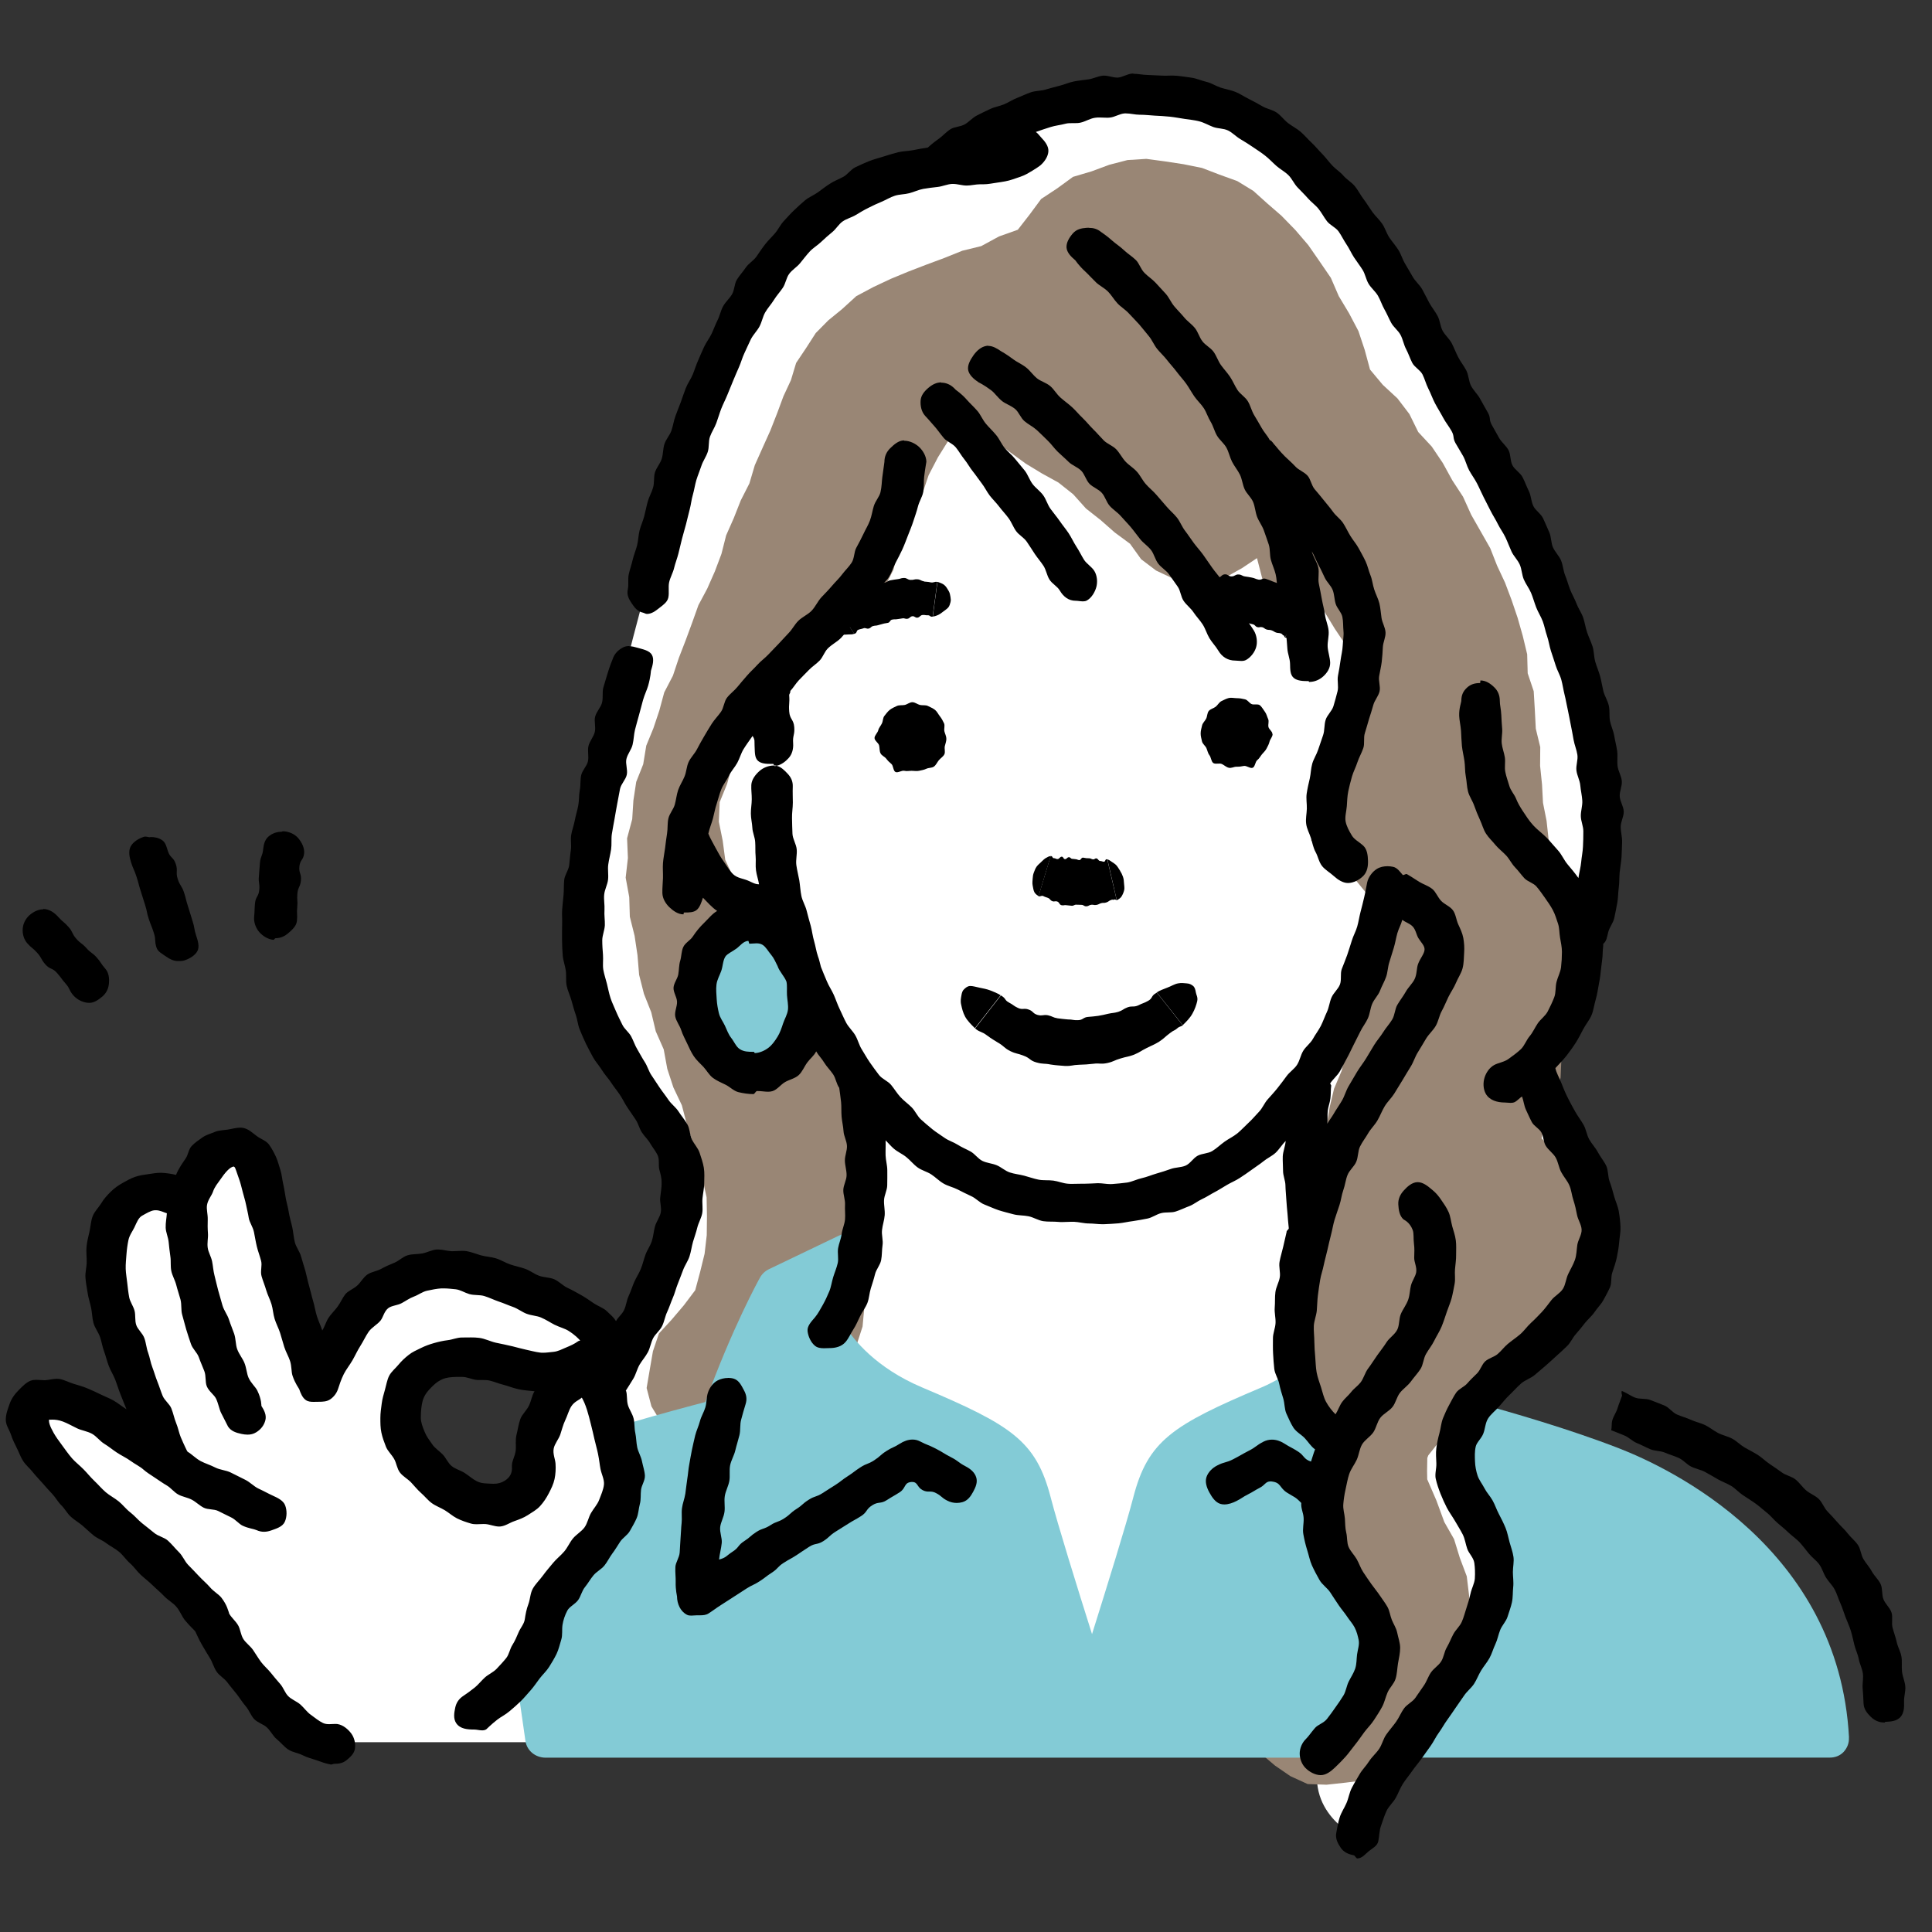 <?xml version="1.0" encoding="UTF-8"?>
<svg id="_レイヤー_1" data-name="レイヤー 1" xmlns="http://www.w3.org/2000/svg" width="260" height="260" viewBox="0 0 260 260">
  <rect x="0" y="0" width="260" height="260" fill="#333333" stroke="none"/>
  <defs>
    <style>
      .cls-1 {
        fill: none;
      }

      .cls-1, .cls-2, .cls-3, .cls-4, .cls-5 {
        stroke-width: 0px;
      }

      .cls-3 {
        fill: #998675;
      }

      .cls-4 {
        fill: #83cbd6;
      }

      .cls-5 {
        fill: #fff;
      }
    </style>
  </defs>
  <path class="cls-5" d="M80.74,187.69s14.11-24.74,11.1-30.91c-3.02-6.17-12.5-17.23-13.37-30.25-.86-13.02,6.27-39.66,10.05-52.87,3.78-13.21,12.75-49.18,38.14-51.74,0,0,13.9-12.63,34.62-8.4,20.72,4.23,30.16,34.03,39.18,48.64,9.02,14.61,20.02,46.4,12.46,65.11,0,0,1.3,7.69-6.84,16.02,0,0,3.08,6.98,7.5,15.17,4.42,8.18.19,15.82-7.5,23.28-7.7,7.46-11.38,12.61-6.87,20.09,4.5,7.47,1.37,17.12-4.9,25.84-6.27,8.73-11.6,19.6-11.6,19.6,0,0-7.52-3.35-4.95-11.27l-18.31-16.5-6.6,6.97-6.96-.78-41.87-37.98-7.58,5.75-21.2,41h-30.97s-5.87-.89-10.79-8.53c-4.93-7.64-8.06-12.55-13.69-17.14-5.63-4.59-18.72-13.51-15.26-19.92,3.46-6.4,18.13,7.39,18.13,7.39,0,0-20.53-40.8,2.56-34.63,0,0,2.83-9.86,7.92-6.76,5.09,3.1,2.01,13.01,9.6,30.86,0,0,4.4-14.61,15.43-14.66,11.03-.05,23.28,6.22,22.61,8.68-.67,2.46-4.8,5.22-13.59,3.79-8.8-1.43-15.7,1.71-11.61,11.94,4.09,10.23,14.6,7.97,16.22,2.84,1.62-5.13,3.98-18.08,8.94-10.62Z"/>
  <g>
    <path class="cls-4" d="M248.83,233.81c-1.36-25.49-24.07-36.23-31-38.92-6.78-2.63-14.68-4.89-18.78-6.01-.93-.25-1.92.06-2.56.8-1.31,1.52-3.13,5.35-1.66,10.1.49,1.58,1.17,2.82,1.83,4.02,1.37,2.5,2.67,4.85,1.95,10.91-.66,5.56-6.85,14.54-9.18,17.53-.62.8-.75,1.88-.33,2.82.43.93,1.33,1.47,2.32,1.47h54.83c.71,0,1.38-.25,1.87-.78.49-.54.74-1.2.7-1.94Z"/>
    <path class="cls-2" d="M218.25,187.2c-.1.27.06.56.04.62-.19.56-.43,1.1-.6,1.67-.17.57-.55,1.07-.71,1.64-.14.49-.03.85-.16,1.34.63.23,1.11.45,1.73.69.63.24,1.12.79,1.73,1.04.62.25,1.2.57,1.81.83.62.26,1.37.2,1.97.46.61.27,1.27.44,1.87.72.61.28,1.07.87,1.66,1.16.6.3,1.29.41,1.87.72.59.31,1.16.67,1.73.99.58.33,1.23.55,1.79.89.57.35,1.02.88,1.57,1.24.56.37,1.12.72,1.66,1.1.55.39,1.03.84,1.55,1.25.53.41.93.95,1.43,1.38.51.44,1.02.84,1.49,1.3.48.46,1.04.83,1.5,1.31.45.49.84,1.03,1.26,1.54.42.51,1,.91,1.39,1.44.39.54.56,1.22.91,1.78.35.56.86,1.03,1.17,1.61s.48,1.23.76,1.84c.27.6.45,1.23.69,1.86.23.61.52,1.21.72,1.85.19.63.32,1.27.48,1.92.16.64.47,1.24.59,1.9.12.64.46,1.26.55,1.93.09.65-.09,1.34-.03,2.02.05.65.1,1.32.12,1.99.03.76.46,1.32.97,1.81.51.49,1.09.77,1.85.77.04,0,.07-.08.1-.09.78-.03,1.54-.1,2.03-.63s.53-1.29.5-2.07c-.03-.69.22-1.38.17-2.04-.05-.68-.36-1.33-.44-1.99-.08-.68.03-1.38-.08-2.04-.11-.68-.49-1.29-.63-1.94-.15-.67-.39-1.3-.56-1.94-.18-.66.06-1.44-.15-2.07-.22-.65-.83-1.14-1.08-1.77-.25-.64-.1-1.43-.38-2.04-.28-.62-.85-1.1-1.17-1.69-.32-.6-.8-1.1-1.14-1.67-.35-.58-.37-1.37-.75-1.92-.38-.56-.94-.99-1.36-1.53-.41-.54-.93-.98-1.37-1.49-.44-.51-.9-1-1.37-1.49-.47-.49-.69-1.22-1.18-1.69-.49-.46-1.19-.71-1.7-1.15-.51-.44-.89-1.04-1.42-1.46-.53-.42-1.28-.54-1.83-.94-.54-.4-1.1-.77-1.66-1.15-.56-.38-1.04-.87-1.61-1.23-.57-.36-1.18-.65-1.76-.99-.58-.34-1.06-.86-1.66-1.18-.59-.32-1.29-.45-1.89-.76-.6-.31-1.13-.76-1.74-1.06-.61-.29-1.29-.43-1.91-.71-.61-.28-1.27-.45-1.89-.72-.62-.27-1.06-.95-1.69-1.21-.62-.26-1.26-.49-1.89-.74-.63-.25-1.42-.08-2.05-.32-.63-.24-1.19-.68-1.82-.91h0Z"/>
    <polygon class="cls-3" points="192.21 195.86 193.14 194.69 194.38 193.11 195.75 191.61 197.74 189.86 199.79 188.2 201.62 186.29 203.67 184.6 205.37 182.83 206.85 180.87 208.27 178.87 209.82 176.96 210.78 174.69 211.76 172.46 212.84 170.23 213.29 167.8 213.33 165.34 213.22 162.89 212.69 160.6 211.71 158.49 210.54 156.49 208.98 154.78 207.46 153.19 208.03 150.48 209.11 147.79 210.02 145.04 210.14 142.1 210.95 139.75 210.95 137.27 211.3 134.83 211.23 132.37 211.63 129.91 211.44 127.46 211.34 124.98 210.81 122.57 210.16 120.17 209.49 117.78 209.25 115.28 208.4 112.93 208.13 110.46 207.65 108.04 207.52 105.58 207.26 103.06 207.28 100.54 206.68 98.06 206.55 95.54 206.4 93.02 205.59 90.61 205.52 88.05 204.93 85.59 204.24 83.16 203.43 80.77 202.54 78.41 201.47 76.12 200.55 73.78 199.3 71.58 197.99 69.28 196.89 66.85 195.44 64.63 194.16 62.3 192.68 60.1 190.86 58.14 189.67 55.72 188.06 53.61 186.09 51.79 184.37 49.73 183.66 47.1 182.81 44.55 181.55 42.16 180.17 39.86 179.1 37.39 177.58 35.17 176.06 32.98 174.32 30.95 172.46 29.04 170.56 27.39 168.67 25.69 166.51 24.37 164.11 23.5 161.76 22.6 159.28 22.1 156.79 21.72 154.27 21.38 151.73 21.54 149.27 22.18 146.9 23.06 144.4 23.8 142.29 25.34 140.11 26.78 138.55 28.89 136.97 30.92 134.44 31.82 132.05 33.12 129.51 33.74 127.1 34.71 124.68 35.61 122.26 36.54 119.87 37.53 117.53 38.63 115.24 39.85 113.32 41.6 111.47 43.11 109.78 44.82 108.48 46.84 107.14 48.84 106.44 51.16 105.43 53.33 104.6 55.57 103.67 57.94 102.62 60.27 101.58 62.6 100.85 65.06 99.69 67.34 98.75 69.72 97.72 72.05 97.09 74.54 96.2 76.9 95.18 79.21 93.99 81.44 93.14 83.82 92.27 86.18 91.36 88.53 90.56 90.93 89.39 93.18 88.73 95.62 87.93 98.01 86.97 100.35 86.56 102.85 85.62 105.22 85.24 107.72 85.08 110.24 84.39 112.82 84.5 115.47 84.2 118.11 84.68 120.73 84.76 123.37 85.4 125.93 85.79 128.54 86.01 131.19 86.66 133.75 87.64 136.22 88.25 138.79 89.32 141.22 89.8 143.84 90.62 146.34 91.76 148.74 92.43 151.3 93.22 153.72 93.8 156.2 94.54 158.64 95.09 161.13 95.14 163.69 95.11 166.23 94.82 168.73 94.22 171.17 93.56 173.63 92.03 175.66 90.39 177.59 88.68 179.45 87.87 181.84 87.45 184.27 87.02 186.79 87.67 189.27 88.98 191.43 90.58 193.31 92.43 194.94 94.68 195.92 97.06 196.63 99.53 196.35 101.93 195.82 104.27 194.97 106.35 193.56 108.25 191.79 109.8 189.72 111.24 187.59 113.02 185.67 114.07 183.29 115.28 180.99 116.08 178.52 116.32 175.92 116.96 173.43 117.11 170.85 117.28 168.29 117.58 165.71 117.47 163.13 117.14 160.57 116.77 158.01 116.46 155.45 115.98 152.91 115.53 150.36 114.54 147.95 113.92 145.45 113.44 142.89 112.61 140.45 111.45 138.12 110.5 135.54 110 132.82 109.23 130.19 108.61 127.53 107.81 124.88 105.81 124.5 104 123.64 101.83 122.18 100.23 120.13 98.7 118.07 97.6 115.72 97.26 113.15 96.74 110.58 96.85 107.95 97.85 105.5 98.54 102.97 99.98 100.79 101.34 98.59 102.37 96.16 104.15 94.23 105.56 92.04 107.23 90.04 109.14 88.26 111 86.46 112.92 84.72 114.65 82.73 116.87 81.36 118.75 79.62 120.22 76.7 120.92 74.06 121.86 71.5 123.08 69.06 124.1 66.53 124.97 63.95 126.23 61.53 127.76 59.08 130.13 57.28 131.5 58.61 133.97 59.37 136 60.91 138.05 62.4 140.21 63.71 142.44 64.94 144.43 66.52 146.14 68.43 148.12 69.99 150.02 71.66 152.08 73.18 153.57 75.26 155.58 76.78 157.82 77.84 160.2 78.53 162.67 78.35 165.03 77.64 167.17 76.44 169.16 75.11 169.93 78.09 171.52 78.39 173.84 79.59 176.33 80.55 178.26 82.36 179.63 84.61 181.08 86.77 182.11 89.17 182.8 91.72 182.6 94.36 182.01 96.91 181.31 99.29 180.42 101.6 179.34 103.84 178.39 106.12 177.59 108.46 176.91 110.85 176.45 113.11 178.54 114.58 180.81 116.05 182.33 118.3 184.04 120.4 185.16 122.88 185.62 125.57 185.48 128.27 184.8 130.86 183.77 133.44 183.52 134.16 182.66 136.62 182.01 139.14 181.14 141.58 180.55 144.11 179.53 146.52 178.93 149.04 178.52 151.62 177.86 154.12 177.14 156.62 176.84 159.21 176.06 161.69 175.64 164.26 175.26 166.82 174.71 169.36 174.53 171.96 173.92 174.49 173.69 177.07 173.35 179.65 172.74 182.18 172.73 184.8 172.27 187.35 172.3 189.96 172.03 192.54 171.57 195.1 171.33 197.68 170.93 200.25 170.53 202.81 170.43 205.42 169.9 208 169.38 210.6 167.9 212.87 168.09 215.62 167.63 218.27 167.89 220.97 167.56 223.63 167.18 226.29 167.24 228.97 167.4 231.49 168.44 233.78 169.67 235.98 171.59 237.61 173.66 239.03 175.98 240.09 178.52 240.18 181.08 239.9 183.63 239.58 186.1 238.83 188.34 237.55 190.38 235.97 192.23 234.17 193.71 232.06 195.17 229.93 196.07 227.5 196.91 225.07 197.42 222.55 198.12 220.04 197.84 217.39 197.71 214.77 197.39 212.13 196.46 209.66 195.68 207.13 194.37 204.83 193.3 201.92 192.07 199.08 192.05 197.96 192.08 196.21 192.21 195.86"/>
    <path class="cls-4" d="M180.04,207.02c-3.31-4.77,1-11.36,1.04-11.42.8-1.18.52-2.76-.63-3.61-3.11-2.3-3.65-4.17-3.73-4.53.05-.97-.44-1.77-1.29-2.28-.87-.53-1.97-.41-2.85.09-.94.54-1.8,1.02-2.83,1.45-12,5.07-15.27,7.19-17.24,14.8-.94,3.63-3.54,11.99-5.55,18.39-2.02-6.39-4.62-14.76-5.56-18.39-1.97-7.59-5.24-9.71-17.29-14.8-6.3-2.66-9.26-6.5-10.31-8.16l2.95-9.07c.33-1.02,0-2.14-.83-2.84-.83-.7-2.02-.85-3.01-.37l-9.43,4.52c-.51.25-.93.64-1.2,1.13-.16.28-3.75,6.78-7.36,16.75-2.01.52-5.93,1.56-10.36,2.87-.77.23-1.39.77-1.72,1.48-.32.71-.31,1.53.03,2.24.02.04,2.1,4.43-1.43,8.76-5.46,6.68-6.83,9.93-9.09,15.31-.7,1.66-1.49,3.54-2.53,5.83-.21.46-.28.95-.21,1.45l1.1,7.66c.19,1.33,1.35,2.26,2.72,2.26h103.9c.76,0,1.5-.26,2.02-.8,12.21-12.85,6.24-21.04,1.88-27.05-.4-.55-.8-1.1-1.18-1.65Z"/>
    <path class="cls-4" d="M101.74,144.28c4.12-.24,7.19-4.94,6.85-10.51-.34-5.57-3.95-9.89-8.07-9.65-4.12.24-7.19,4.94-6.85,10.51.33,5.57,3.95,9.89,8.07,9.65Z"/>
  </g>
  <g>
    <path class="cls-1" d="M184.97,140.62c3.43-5.5,6.39-10.26,6.58-12.83.11-1.49-1.41-3.06-2.89-4.16-1.77,6.81-4.68,15.01-9.44,22.29,0,.06,0,.12-.01.17-.24,1.77-.43,3.48-.57,5.13.24-.46.48-.9.72-1.32,1.93-3.38,3.89-6.52,5.61-9.29Z"/>
    <path class="cls-1" d="M62.19,185.35c-2.66,0-5.39.65-5.39,5.46,0,2.8,3.09,6.38,7.35,8.51,1.43.71,2.84.75,3.87.09.75-.49,1.17-1.26,1.11-2.07-.21-2.88.96-6.96,2.88-10.16-1.51-.18-2.97-.55-4.36-.9-1.87-.47-3.63-.92-5.46-.92Z"/>
    <path class="cls-1" d="M100.84,126.79h-.16c-1.47.09-2.47,1.31-2.94,2.02-.97,1.49-1.46,3.55-1.33,5.65.26,4.27,2.79,7.14,5,7.14h.16c2.51-.15,4.5-3.73,4.27-7.68-.04-.61-.12-1.2-.25-1.75-.28-.75-.55-1.5-.8-2.25-1-1.96-2.54-3.13-3.95-3.13Z"/>
    <path class="cls-2" d="M133,46.53c-.09,0-.17,0-.26.02-.69.12-1.27.62-1.71,1.23-.43.61-.86,1.34-.74,2.02.13.67.77,1.23,1.4,1.65.03.02.7.32,1.72,1.09.45.34.84.95,1.45,1.44.48.38,1.18.59,1.75,1.06.49.4.72,1.17,1.26,1.64.49.42,1.12.72,1.65,1.19.48.43.95.93,1.46,1.41.48.45.86,1.02,1.36,1.51.47.46.99.89,1.48,1.38.47.46,1.2.69,1.69,1.18.46.47.63,1.25,1.1,1.75.46.48,1.2.71,1.66,1.22.45.49.62,1.25,1.07,1.76.44.5,1.05.86,1.5,1.38.44.51.92.98,1.36,1.51.43.51.82,1.07,1.25,1.6.42.52,1.03.91,1.45,1.45.41.53.55,1.28.96,1.82.4.54,1.06.9,1.46,1.45.39.54.78,1.11,1.17,1.66.39.55.41,1.35.8,1.92.38.56.97.98,1.34,1.55.37.56.86,1.05,1.23,1.63.36.57.55,1.25.9,1.84.35.58.84,1.07,1.19,1.66.51.87,1.31,1.35,2.27,1.35.26,0,.55.05.83.05.22,0,.44-.03.63-.13.66-.36,1.19-1.08,1.37-1.74.19-.66.09-1.54-.29-2.19-.35-.59-.79-1.13-1.14-1.71-.36-.59-.64-1.21-1-1.79-.36-.58-.97-1.01-1.34-1.57-.37-.58-.56-1.27-.94-1.83-.38-.57-.86-1.08-1.24-1.63-.39-.56-.78-1.13-1.17-1.68-.4-.56-.87-1.06-1.27-1.6-.41-.55-.78-1.13-1.19-1.66-.42-.55-.66-1.23-1.08-1.76-.43-.54-.98-.98-1.41-1.5-.44-.53-.91-1.03-1.34-1.55-.45-.53-1-.95-1.44-1.46-.46-.52-.75-1.17-1.2-1.67-.46-.52-1.08-.87-1.54-1.37-.47-.51-.78-1.16-1.24-1.64-.48-.5-1.22-.73-1.69-1.21-.49-.5-.93-1.02-1.4-1.48-.5-.49-.92-1.03-1.4-1.49-.51-.48-.94-1.02-1.43-1.47-.52-.48-1.09-.87-1.58-1.31-.53-.47-.88-1.12-1.37-1.54-.55-.47-1.29-.65-1.79-1.05-.57-.47-.96-1.07-1.45-1.45-.62-.49-1.27-.75-1.73-1.1-.94-.71-1.56-1.04-1.69-1.12-.54-.37-1.1-.7-1.69-.7h0Z"/>
    <path class="cls-2" d="M126.67,51.46c-.65,0-1.21.29-1.75.75-.57.49-.99,1.03-1.03,1.72-.04.69.1,1.46.6,2.02.02.02.51.54,1.31,1.47.37.42.74.97,1.23,1.55.39.46,1.14.69,1.6,1.24.4.48.72,1.08,1.16,1.62.4.49.71,1.09,1.14,1.62.4.5.76,1.05,1.18,1.59.4.51.68,1.12,1.09,1.66.4.51.88.97,1.29,1.51.39.52.86,1,1.25,1.54.39.53.61,1.18,1,1.72.38.53,1.05.87,1.43,1.42.38.54.72,1.11,1.09,1.66.37.55.81,1.05,1.17,1.6.36.56.45,1.28.8,1.84.35.57,1.06.91,1.39,1.48.51.86,1.2,1.38,2.15,1.38.3,0,.64.08.97.08.19,0,.37-.03.53-.12.65-.37,1.09-1.15,1.27-1.81.18-.67.12-1.51-.26-2.15-.35-.58-1.05-.96-1.41-1.54-.36-.58-.65-1.2-1.03-1.77-.37-.57-.65-1.21-1.03-1.78-.38-.57-.82-1.09-1.21-1.66-.39-.56-.84-1.08-1.24-1.64-.4-.56-.58-1.28-.98-1.82-.41-.56-1.01-.96-1.42-1.5-.42-.56-.63-1.26-1.04-1.79-.43-.55-.9-1.06-1.31-1.59-.44-.55-1.01-.98-1.42-1.49-.44-.55-.71-1.22-1.13-1.72-.46-.56-.97-1.03-1.38-1.52-.47-.57-.73-1.25-1.14-1.72-.51-.59-1.03-1.05-1.41-1.49-.78-.89-1.44-1.28-1.53-1.38-.5-.56-1.09-.9-1.8-.94-.04,0-.09,0-.13,0h0Z"/>
    <path class="cls-2" d="M146.51,30.65c-.1,0-.19,0-.29.01-.7.05-1.36.19-1.85.76-.49.57-.89,1.24-.84,1.91.06.67.61,1.22,1.18,1.7.04.03.43.68,1.36,1.53.42.39.87.9,1.43,1.44.44.43,1.1.73,1.62,1.25.45.45.79,1.07,1.28,1.59.44.47,1.05.82,1.53,1.35.44.48.93.96,1.39,1.48.43.49.84,1.04,1.29,1.57.43.51.68,1.17,1.11,1.71.42.52.93.97,1.35,1.52.41.53.88,1.02,1.29,1.57.4.54.87,1.03,1.27,1.59.39.55.71,1.15,1.1,1.72.38.55.91,1.02,1.28,1.59.36.56.56,1.25.92,1.83.35.57.5,1.27.85,1.86.34.58.94,1.02,1.27,1.62.32.59.45,1.29.76,1.9.31.6.76,1.13,1.06,1.74.29.61.35,1.33.63,1.95.28.61.88,1.09,1.14,1.72.26.62.29,1.34.53,1.98.24.63.68,1.19.91,1.83.22.64.46,1.28.67,1.93.2.64.1,1.38.28,2.04.18.65.48,1.27.64,1.93.16.66.14,1.35.28,2.02.14.66.25,1.32.37,1.99.12.67.42,1.3.52,1.98.09.67.17,1.34.24,2.02.07.67.12,1.35.17,2.03.04.67.35,1.34.36,2.03.02.74,0,1.48.51,1.9.49.4,1.26.42,1.99.42.02,0,.04.11.07.11.75,0,1.4-.3,1.89-.74.5-.45.95-1.08.94-1.83-.02-.72-.29-1.43-.34-2.15-.04-.72.2-1.46.13-2.18-.07-.72-.39-1.41-.49-2.12-.09-.72-.3-1.41-.42-2.11-.12-.71-.27-1.41-.41-2.11-.14-.71.09-1.5-.08-2.19-.17-.7-.69-1.46-.87-2.15.34.54.61,1.3.92,1.86.31.56.56,1.13.84,1.71.28.58.81,1.03,1.05,1.62.24.6.22,1.27.41,1.88.19.61.77,1.13.9,1.75.13.63.09,1.3.15,1.93.06.64-.08,1.28-.1,1.92-.03.69-.21,1.36-.3,2.04-.09.69-.21,1.35-.34,2.03-.13.68.11,1.44-.06,2.1-.17.67-.35,1.34-.55,2-.2.66-.84,1.18-1.05,1.84-.21.66-.12,1.42-.34,2.06-.22.64-.44,1.29-.66,1.94-.21.65-.61,1.24-.8,1.89-.19.66-.19,1.37-.34,2.03-.16.67-.31,1.33-.41,2-.1.68.04,1.36.02,2.04-.02.69-.18,1.35-.09,2.03.08.67.43,1.26.64,1.92.2.63.3,1.29.64,1.91.32.57.43,1.33.88,1.88.41.5,1.05.86,1.58,1.34.53.48,1.21.92,1.88.92.74,0,1.55-.42,2.09-.98.52-.54.63-1.31.61-2-.02-.69-.09-1.55-.65-2.06-.55-.5-1.19-.8-1.52-1.35-.36-.6-.71-1.22-.84-1.89-.12-.63.1-1.33.16-2.06.05-.63.05-1.31.2-2.02.13-.62.3-1.29.5-1.99.18-.62.51-1.23.73-1.91.2-.62.56-1.22.79-1.9.21-.61,0-1.38.21-2.02.2-.62.37-1.26.56-1.9.19-.62.41-1.24.58-1.89.17-.63.7-1.19.84-1.84.14-.64-.17-1.37-.06-2.03.11-.65.27-1.28.35-1.94.07-.65.12-1.3.15-1.97.03-.66.4-1.33.36-1.99-.04-.66-.44-1.28-.54-1.94-.1-.65-.13-1.31-.29-1.96-.16-.64-.49-1.23-.69-1.86-.21-.63-.26-1.31-.51-1.92-.25-.61-.38-1.29-.66-1.88-.28-.6-.62-1.18-.93-1.76-.32-.59-.77-1.09-1.11-1.65-.35-.57-.62-1.18-.98-1.73-.37-.56-.96-.96-1.34-1.49-.39-.55-.83-1.04-1.23-1.55-.42-.54-.85-1.03-1.26-1.52-.44-.53-.53-1.33-.94-1.8-.47-.53-1.2-.77-1.61-1.21-.51-.55-1.02-.98-1.42-1.37-.79-.79-1.21-1.37-1.31-1.47-.29-.26-.41-.64-.76-.76-.31-.6-.78-1.06-1.1-1.65-.33-.59-.68-1.17-1.02-1.74-.34-.59-.49-1.29-.84-1.85-.36-.58-1.03-.95-1.39-1.51-.37-.57-.62-1.21-.99-1.76-.38-.56-.85-1.06-1.24-1.6-.39-.56-.59-1.24-.99-1.78-.4-.55-1.09-.87-1.49-1.4-.42-.54-.59-1.26-1-1.77-.43-.54-1.02-.92-1.44-1.43-.44-.53-.92-1-1.34-1.5-.45-.53-.71-1.2-1.15-1.69-.47-.52-.93-1.01-1.37-1.49-.48-.51-1.07-.88-1.51-1.34-.5-.51-.69-1.27-1.14-1.71-.52-.51-1.12-.87-1.56-1.29-.56-.53-1.14-.9-1.56-1.27-.83-.75-1.43-1.11-1.58-1.23-.5-.41-1.03-.55-1.61-.55h0Z"/>
    <path class="cls-2" d="M121.68,59.27h-.02c-.75,0-1.36.57-1.86,1.05-.5.49-.78,1.1-.78,1.85,0,.03-.1.78-.28,2.03-.08.57-.07,1.28-.25,2.04-.14.61-.68,1.16-.9,1.87-.19.61-.27,1.29-.53,1.97-.23.61-.59,1.18-.89,1.83-.28.59-.59,1.18-.93,1.8-.32.58-.25,1.42-.63,2.01-.36.56-.88,1.04-1.3,1.6-.39.53-.91,1-1.36,1.54-.43.51-.91.99-1.39,1.5-.51.54-.82,1.29-1.34,1.83-.52.54-1.28.84-1.81,1.38-.47.47-.78,1.11-1.25,1.59-.47.48-.9.99-1.37,1.47-.46.48-.93.96-1.39,1.45-.46.49-1.02.88-1.47,1.38-.45.5-.95.94-1.39,1.45-.44.51-.88,1.01-1.3,1.53-.42.52-1,.92-1.41,1.46-.4.53-.42,1.35-.81,1.9-.38.54-.86,1.02-1.23,1.59-.36.56-.7,1.14-1.04,1.72-.34.57-.66,1.16-.97,1.75-.31.59-.83,1.08-1.11,1.69-.28.6-.29,1.33-.55,1.95-.25.62-.64,1.18-.86,1.82-.21.63-.27,1.31-.45,1.96-.18.64-.71,1.2-.86,1.86-.15.64-.07,1.35-.18,2.02-.11.65-.18,1.32-.27,2-.08.65-.23,1.32-.28,1.99-.05.66.02,1.34,0,2.02-.02.66-.1,1.33-.08,2.02.02.73.43,1.4.93,1.89.5.48,1.17.97,1.91.97.02,0,.04-.25.05-.25.05,0,.11,0,.16,0,.55,0,1.14-.01,1.54-.32.45-.34.69-1.12.87-1.67.59.59,1.19,1.3,1.91,1.78-.69.4-1.16,1.03-1.76,1.61-.57.55-1.06,1.14-1.52,1.84-.33.51-1.02.84-1.28,1.41-.26.56-.23,1.24-.41,1.84-.18.58-.15,1.21-.26,1.83-.1.6-.6,1.17-.64,1.8-.03.61.43,1.23.47,1.85.04.66-.36,1.38-.24,2.01.12.65.6,1.22.8,1.84.2.63.52,1.2.79,1.78.28.6.54,1.19.9,1.73.37.56.86.97,1.3,1.44.45.49.76,1.09,1.27,1.48.53.4,1.14.64,1.72.93.59.29,1.1.85,1.74,1,.63.15,1.34.26,2,.26.16,0,.31-.4.48-.41.05,0,.11,0,.16,0,.44,0,.9.09,1.33.09.2,0,.4-.02.59-.08.65-.2,1.11-.88,1.7-1.22.58-.34,1.33-.47,1.84-.94.49-.45.74-1.15,1.16-1.71.4-.54.87-.86,1.19-1.48.33.58.73.93,1.07,1.5.35.57.84,1.04,1.21,1.59.37.56.44,1.29.82,1.82.08.57.17,1.2.25,1.92.06.61.01,1.27.07,1.97.05.63.22,1.27.26,1.96.04.64.43,1.28.46,1.96.03.64-.29,1.31-.28,1.98.01.65.24,1.31.23,1.97,0,.65-.42,1.31-.44,1.97-.02.66.27,1.33.23,1.99-.04.66.06,1.33,0,1.99-.06.66-.37,1.29-.45,1.94-.08.66-.37,1.28-.48,1.92-.11.66.09,1.37-.05,2.01-.15.66-.42,1.27-.61,1.89-.2.65-.28,1.33-.53,1.92-.26.63-.55,1.25-.86,1.8-.34.6-.66,1.21-1.07,1.7-.49.57-1.06,1.16-.99,1.84.07.68.43,1.53,1.02,2,.33.26.77.31,1.2.31.25,0,.49-.02.72-.02.79,0,1.62-.18,2.17-.82.43-.5.69-1.14,1.06-1.71.36-.55.61-1.17.91-1.78.29-.59.72-1.13.97-1.76.24-.62.26-1.31.46-1.96.2-.63.41-1.26.57-1.92.16-.65.69-1.22.82-1.88.13-.66.09-1.35.19-2.02.1-.66-.15-1.37-.07-2.04.07-.67.31-1.32.36-1.99.05-.67-.12-1.35-.09-2.02.03-.68.42-1.34.43-2,.01-.68.02-1.36.01-2.02,0-.69-.21-1.35-.23-2.01-.02-.69.03-1.38,0-2.03.36.35.69.76,1.07,1.09.52.46,1.18.73,1.71,1.16.54.43.97.99,1.52,1.39.56.41,1.27.57,1.84.94.58.38,1.06.89,1.65,1.23.59.35,1.29.49,1.9.8.61.31,1.21.62,1.83.9.63.28,1.12.87,1.76,1.12.64.25,1.27.55,1.92.77.65.21,1.33.37,1.99.55.66.18,1.38.13,2.05.27.67.14,1.29.55,1.97.66.67.1,1.38.03,2.07.1.16.02.32.02.48.02.43,0,.87-.04,1.31-.04.09,0,.18,0,.27,0,.68.03,1.36.23,2.05.23.58,0,1.18.1,1.77.1.07,0,.14,0,.21,0,.65-.03,1.32-.06,1.97-.12.65-.06,1.3-.22,1.95-.3.65-.1,1.31-.21,1.94-.34.65-.13,1.21-.57,1.84-.73.64-.17,1.36-.02,1.97-.22.63-.2,1.22-.5,1.82-.72.61-.23,1.13-.68,1.72-.95.6-.27,1.13-.64,1.71-.94.58-.3,1.11-.66,1.67-.98.56-.33,1.17-.57,1.71-.93.54-.36,1.08-.71,1.6-1.1.52-.39,1.08-.73,1.58-1.14.5-.41,1.13-.69,1.61-1.12.48-.44.92-1.16,1.38-1.62-.03.65-.37,1.45-.39,2.09-.02.65.04,1.31.04,1.95,0,.65.31,1.3.32,1.93.01.65.09,1.29.12,1.93.03.65.11,1.29.16,1.92.05.65.1,1.28.17,1.92.02.17-.34.34-.29.5-.16.67-.31,1.32-.46,2-.15.67-.37,1.34-.49,2.01-.13.68.14,1.42.03,2.1-.11.68-.51,1.32-.59,2-.09.69-.03,1.39-.09,2.07-.06.69.14,1.39.11,2.07-.03.7-.35,1.38-.35,2.06,0,.7-.02,1.39.02,2.07.04.7.08,1.4.16,2.07.09.7.53,1.32.66,1.98.14.69.34,1.33.54,1.97.21.69.16,1.45.43,2.06.3.65.58,1.32.94,1.88.39.6,1.08.94,1.54,1.43.48.51.81,1.1,1.38,1.5-.2.48-.37,1.13-.55,1.64-1.03-.34-.85-.78-1.76-1.36-.91-.58-.96-.51-1.87-1.09-.5-.32-1.07-.5-1.63-.5-.39,0-.77.09-1.13.27-1.04.54-.95.7-1.99,1.23-1.04.54-1.02.58-2.06,1.12-1.04.54-1.15.32-2.19.86-.67.34-1.23.92-1.44,1.57-.21.66.03,1.39.39,2.05.36.66.82,1.35,1.5,1.55.17.05.34.07.52.07.54,0,1.12-.2,1.63-.46.8-.41.76-.49,1.56-.9.8-.41.77-.46,1.57-.88.73-.37.78-.86,1.45-.86.07,0,.14,0,.23.02,1.2.16.97.84,1.99,1.49,1.02.65,1.09.52,1.92,1.39-.06.75.29,1.33.32,2.02.04.75-.17,1.49-.04,2.18.13.73.3,1.45.51,2.12.23.71.36,1.45.65,2.09.31.68.66,1.33,1.01,1.95.37.65,1.06,1.08,1.44,1.66.42.63.8,1.24,1.19,1.8.35.51.75.96,1.06,1.43.35.53.77.99,1.03,1.48.31.58.45,1.21.56,1.73.12.61-.13,1.27-.22,1.94-.08.61-.04,1.28-.26,1.92-.2.59-.58,1.14-.87,1.73-.28.57-.36,1.28-.69,1.84-.34.56-.72,1.1-1.09,1.62-.38.55-.77,1.09-1.15,1.57-.43.54-1.2.75-1.59,1.19-.51.58-.87,1.14-1.22,1.48-.54.52-.84,1.26-.85,1.95,0,.69.26,1.45.79,1.98.54.54,1.33.95,2.04.95s1.37-.5,1.9-1.01c.21-.2.75-.71,1.45-1.48.41-.45.8-1.03,1.29-1.63.41-.5.79-1.08,1.23-1.67.4-.54.91-1.02,1.3-1.63.37-.57.76-1.16,1.09-1.77.33-.61.46-1.31.74-1.95.28-.64.87-1.16,1.07-1.82.21-.67.22-1.4.33-2.08.12-.69.29-1.39.29-2.08,0-.69-.26-1.37-.4-2.06-.13-.62-.48-1.13-.72-1.71-.23-.57-.29-1.22-.6-1.77-.3-.53-.69-1.02-1.04-1.55-.34-.51-.75-.99-1.11-1.5-.38-.54-.75-1.07-1.1-1.61-.36-.54-.56-1.19-.88-1.75-.32-.56-.83-1.04-1.09-1.64-.25-.59-.16-1.31-.32-1.95-.15-.61-.13-1.23-.18-1.9-.05-.62-.27-1.24-.21-1.92.05-.61.14-1.25.29-1.92.17-.74.28-1.46.5-2.11.24-.71.72-1.29,1.01-1.92.31-.67.36-1.45.72-2.07.37-.62,1.08-1.02,1.5-1.61.41-.59.52-1.4.96-1.98.43-.56,1.19-.89,1.64-1.46.43-.54.56-1.33,1-1.9.42-.54,1.06-.95,1.48-1.53.4-.56.9-1.08,1.29-1.68.37-.58.38-1.39.74-2.02.34-.6.79-1.14,1.11-1.79.3-.62.7-1.21.98-1.88.26-.63.48-1.31.71-2,.22-.65.49-1.25.65-1.85.17-.66.28-1.31.4-1.92.12-.67-.01-1.35.05-1.96.06-.68.16-1.32.15-1.93,0-.69.04-1.34-.04-1.95-.09-.7-.32-1.31-.48-1.89-.18-.69-.24-1.35-.48-1.9-.3-.68-.7-1.21-1.01-1.67-.63-.95-1.22-1.35-1.29-1.42-.55-.47-1.18-.96-1.86-.96-.02,0-.05,0-.07,0-.71.03-1.33.58-1.83,1.14-.5.55-.76,1.19-.72,1.86.04.68.14,1.53.71,2.02.05.05.81.33,1.22,1.4.19.49.08,1.16.18,1.9.08.56.05,1.16.03,1.86-.01.58.37,1.24.27,1.93-.09.58-.54,1.14-.71,1.8-.15.58-.14,1.24-.36,1.88-.24.71-.72,1.29-.99,1.93-.29.69-.18,1.54-.5,2.15-.34.66-1.06,1.08-1.43,1.67-.39.62-.84,1.17-1.25,1.75-.42.59-.79,1.2-1.22,1.77-.44.57-.6,1.35-1.05,1.92-.37.46-.89.8-1.25,1.27-.36.46-.85.84-1.2,1.32-.35.47-.57,1.17-.9,1.67-.45-.44-.95-1.07-1.29-1.71-.3-.55-.44-1.23-.66-1.93-.2-.64-.46-1.29-.59-2-.12-.66-.13-1.36-.19-2.08-.06-.67-.11-1.37-.12-2.08,0-.68-.1-1.38-.07-2.09.03-.68.33-1.36.4-2.06.06-.68.06-1.38.15-2.07.09-.68.18-1.37.3-2.06.11-.68.36-1.34.49-2.02.14-.68.34-1.34.49-2.02.16-.68.3-1.35.48-2.02.18-.68.28-1.36.48-2.03.2-.67.45-1.32.66-1.98.22-.67.29-1.38.52-2.02.24-.67.31-1.39.56-2.02.26-.67.9-1.15,1.17-1.77.29-.66.22-1.46.51-2.06.32-.66.77-1.21,1.09-1.78.36-.62.9-1.13,1.26-1.74.36-.62.61-1.3.97-1.9.37-.62.92-1.12,1.29-1.71.38-.62.74-1.22,1.11-1.81.38-.62.73-1.24,1.1-1.82.39-.62.59-1.33.96-1.92.39-.62.74-1.24,1.1-1.83.38-.63.95-1.12,1.3-1.71.38-.64.48-1.4.81-2,.36-.65.61-1.31.91-1.92.33-.67.75-1.25,1.01-1.88.29-.7.72-1.31.89-1.95.2-.73.17-1.46.22-2.13.05-.69,0-1.34-.11-1.97-.12-.66-.41-1.25-.68-1.84-.28-.61-.33-1.36-.71-1.89-.39-.54-1.13-.8-1.58-1.26-.48-.49-.72-1.23-1.21-1.62-.57-.45-1.27-.65-1.76-.96-.84-.54-1.46-.94-1.68-1.05-.01,0-.02,0-.04,0-.12,0-.34.14-.45.14-.01,0-.02,0-.03,0-.38-.42-.72-.98-1.32-1.11-.24-.05-.49-.08-.74-.08-.52,0-1.03.11-1.43.36-.6.37-1.15,1.09-1.31,1.82-.14.64-.23,1.31-.4,1.99-.15.64-.31,1.3-.49,1.97-.17.64-.26,1.32-.45,1.98-.18.64-.53,1.24-.73,1.9-.2.64-.4,1.28-.62,1.93-.22.64-.49,1.25-.73,1.89-.23.63,0,1.45-.25,2.09-.25.63-.86,1.11-1.13,1.74-.27.62-.33,1.34-.62,1.95-.29.61-.51,1.27-.82,1.88-.31.6-.74,1.15-1.07,1.75-.33.59-.95,1.02-1.3,1.6-.35.58-.46,1.31-.83,1.88-.37.57-1,.96-1.4,1.51-.4.55-.8,1.08-1.23,1.62-.42.53-.88,1.02-1.33,1.53-.45.51-.7,1.2-1.18,1.68-.47.49-.9,1.02-1.41,1.48-.5.46-.96.98-1.49,1.41-.53.43-1.17.72-1.72,1.12-.55.39-1.05.89-1.63,1.24-.57.36-1.38.32-1.98.64-.6.32-.99,1.05-1.62,1.33-.62.27-1.38.22-2.02.46-.63.23-1.28.43-1.94.62-.64.19-1.27.46-1.94.61-.65.14-1.29.48-1.97.59-.66.09-1.34.15-1.99.2-.09,0-.18.01-.26.01-.54,0-1.1-.12-1.63-.12-.04,0-.07,0-.11,0-.59.02-1.19.07-1.77.07-.07,0-.14,0-.22,0-.06,0-.13,0-.19,0-.41,0-.83.02-1.24.02-.19,0-.38,0-.56-.02-.67-.05-1.3-.33-1.96-.42-.66-.09-1.35,0-2-.13-.65-.13-1.28-.36-1.92-.53-.64-.17-1.32-.23-1.95-.44-.63-.21-1.15-.72-1.76-.97-.61-.25-1.32-.29-1.92-.58-.59-.29-1-.93-1.58-1.26-.58-.32-1.19-.56-1.75-.92-.55-.35-1.22-.54-1.77-.93-.53-.38-1.11-.73-1.63-1.15-.51-.41-1.02-.85-1.52-1.3-.51-.45-.78-1.16-1.27-1.65-.48-.48-1.05-.88-1.52-1.39-.46-.5-.81-1.1-1.25-1.63-.44-.53-1.21-.79-1.63-1.34-.41-.54-.83-1.11-1.22-1.67-.39-.56-.72-1.17-1.09-1.76-.37-.58-.52-1.29-.87-1.89-.34-.59-.89-1.08-1.22-1.68-.32-.6-.59-1.25-.89-1.87-.3-.61-.51-1.28-.79-1.91-.28-.63-.68-1.2-.94-1.84-.26-.64-.55-1.27-.79-1.92-.14-.48-.22-.97-.4-1.42-.23-.66-.32-1.37-.52-2.05-.2-.67-.27-1.38-.45-2.05-.18-.68-.39-1.34-.55-2.03-.16-.68-.57-1.31-.71-2-.14-.69-.17-1.4-.28-2.09-.12-.69-.31-1.38-.4-2.07-.09-.7.12-1.43.05-2.12-.07-.7-.53-1.37-.57-2.07-.04-.7-.04-1.41-.06-2.11-.02-.7.11-1.41.11-2.11,0-.7-.04-1.41-.01-2.11.03-.75-.23-1.29-.72-1.8-.41-.43-.85-.89-1.45-1.03-.09.02-.18.03-.27.04h0s-.05-.04-.07-.08c-.01,0-.03,0-.04,0-.71,0-1.42.29-1.92.73-.53.46-1.08,1.16-1.11,1.9-.03.64.07,1.28.06,1.92,0,.64-.13,1.28-.12,1.92,0,.64.17,1.28.2,1.91.03.64.34,1.26.38,1.89.05.64,0,1.28.06,1.91.06.63-.04,1.29.05,1.92.08.63.31,1.25.41,1.88-.01,0-.02,0-.03,0-.52,0-.96-.28-1.47-.5-.61-.26-1.43-.33-1.97-.84-.49-.46-.86-1.13-1.28-1.72-.41-.57-.76-1.2-1.09-1.82-.34-.65-.74-1.31-.98-1.93.14-.68.43-1.36.61-2.02.18-.67.29-1.36.51-2,.22-.66.37-1.34.63-1.97.26-.64.72-1.19,1.02-1.81.3-.62.79-1.13,1.12-1.73.33-.6.5-1.29.86-1.87.36-.58.81-1.19,1.2-1.75.36.56.23.69.27,1.35.05.71-.04,1.55.46,2,.42.38,1.1.41,1.73.41.1,0,.21,0,.31,0,.04,0,.09.13.14.21.01,0,.03,0,.04,0,.11,0,.21.02.3.04.64-.14,1.21-.59,1.61-1.04.47-.52.65-1.24.6-1.99-.08-1.07.23-1.09.15-2.16-.08-1.07-.6-1.03-.68-2.11-.08-1.07.08-1.08,0-2.16-.02-.24.22-.37.14-.59.43-.47.72-.99,1.16-1.46.44-.47.9-.91,1.34-1.37.44-.46,1-.81,1.45-1.27.45-.46.64-1.16,1.09-1.62.54-.55,1.27-.9,1.8-1.44.54-.55.93-1.22,1.46-1.77.48-.51.97-.99,1.4-1.5.45-.53.77-1.15,1.17-1.68.43-.55.75-1.15,1.12-1.7.39-.58.98-1.01,1.32-1.58.36-.6.55-1.27.86-1.86.33-.62.64-1.22.92-1.82.29-.64.52-1.28.76-1.89.26-.66.52-1.29.72-1.91.22-.69.46-1.33.61-1.95.18-.72.6-1.33.71-1.95.14-.77.06-1.48.13-2.05.13-1.19.3-1.92.3-2.04-.01-.75-.46-1.5-.97-1.98-.5-.47-1.26-.85-2.01-.85h0ZM178.63,151.24c.05-.56-.01-1.16.05-1.74.06-.56.3-1.12.36-1.69.07-.56.03-1.15.11-1.72,0-.06-.14-.23-.14-.29.37-.57.94-1.02,1.28-1.59.35-.58.63-1.2.96-1.78.33-.59.6-1.21.91-1.81.31-.6.61-1.2.91-1.81.29-.61.74-1.15,1.01-1.76.28-.62.32-1.33.58-1.95.26-.63.81-1.14,1.05-1.76.24-.64.6-1.23.82-1.86.23-.64.23-1.36.44-1.99.21-.65.4-1.3.6-1.94.2-.66.3-1.33.48-1.97.19-.66.5-1.15.66-1.79.46.34.96.46,1.38.87.43.43.51,1.12.79,1.59.32.54.87,1.01.83,1.56-.04.57-.59,1.15-.87,1.91-.22.58-.14,1.37-.47,2.05-.28.58-.84,1.07-1.2,1.71-.32.58-.76,1.12-1.12,1.74-.34.57-.33,1.38-.7,1.99-.35.58-.84,1.1-1.21,1.7-.36.58-.83,1.1-1.2,1.7-.37.6-.73,1.23-1.12,1.86-.37.6-.83,1.17-1.21,1.8-.37.61-.72,1.24-1.1,1.87-.37.61-.55,1.35-.92,1.98-.36.62-.79,1.21-1.15,1.84-.24.42-.58.82-.82,1.28h0ZM101.34,141.55c-.57,0-1.24,0-1.79-.37-.49-.31-.74-.99-1.16-1.52-.36-.46-.56-1.03-.84-1.64-.25-.54-.66-1.04-.81-1.69-.14-.59-.25-1.2-.29-1.86-.04-.67-.11-1.33-.03-1.97.08-.67.44-1.25.65-1.86.22-.65.21-1.38.55-1.91.26-.39.94-.67,1.51-1.09.47-.35.9-.98,1.56-1.02h0c.08,0,.09.38.17.38h0c.29,0,.62-.05.94-.05.28,0,.56.04.82.2.46.28.76.88,1.17,1.36.36.42.57.94.85,1.49.25.76.92,1.37,1.2,2.11.12.55.03,1.2.07,1.82.04.65.2,1.33.13,1.95-.08.66-.46,1.26-.65,1.84-.21.64-.42,1.26-.74,1.78-.36.59-.76,1.14-1.23,1.5-.53.41-1.2.69-1.82.72h0c-.08,0-.09-.17-.16-.17h-.08Z"/>
    <path class="cls-2" d="M152.5,9.9s-.06,0-.09,0c-.67.02-1.31.49-1.96.54-.04,0-.08,0-.12,0-.57,0-1.16-.26-1.72-.26-.06,0-.12,0-.18,0-.67.07-1.29.4-1.94.5-.66.1-1.33.15-1.96.28-.66.13-1.27.41-1.9.57-.65.16-1.28.34-1.91.52-.65.19-1.35.16-1.96.36-.64.21-1.24.52-1.84.75-.63.24-1.19.62-1.78.87-.63.27-1.31.36-1.89.64-.62.29-1.22.58-1.78.87-.62.32-1.07.87-1.61,1.18-.62.36-1.41.33-1.92.65-.64.41-1.09.94-1.54,1.26-.92.65-1.43,1.13-1.54,1.23-.67.09-1.33.22-1.99.35-.67.13-1.36.12-2.01.28-.66.17-1.31.37-1.95.57-.64.21-1.31.37-1.94.62-.63.25-1.25.54-1.86.83-.61.29-1.02.95-1.61,1.28-.59.32-1.22.55-1.79.92-.57.36-1.09.77-1.64,1.17-.54.39-1.2.64-1.72,1.07-.51.42-.99.88-1.49,1.35-.48.45-.92.96-1.39,1.46-.45.48-.73,1.12-1.18,1.64-.43.5-.92.96-1.34,1.5-.41.52-.76,1.08-1.16,1.64-.38.54-1.04.9-1.42,1.46-.37.55-.84,1.05-1.2,1.63-.35.56-.31,1.37-.65,1.96-.33.57-.88,1.03-1.21,1.63-.32.58-.44,1.27-.75,1.88-.3.59-.52,1.23-.81,1.84-.29.6-.72,1.14-1,1.75-.28.6-.54,1.22-.81,1.84-.27.61-.46,1.25-.72,1.88-.25.61-.67,1.17-.92,1.8-.24.62-.45,1.26-.68,1.9-.23.62-.49,1.24-.72,1.88-.23.63-.32,1.31-.54,1.95-.22.63-.73,1.17-.94,1.81-.21.63-.16,1.35-.37,2-.2.64-.71,1.18-.91,1.83-.19.64-.06,1.38-.25,2.03-.18.64-.54,1.24-.72,1.89-.18.64-.3,1.31-.47,1.96-.17.65-.46,1.27-.63,1.92-.16.65-.17,1.34-.33,2-.16.65-.44,1.27-.59,1.93-.15.65-.38,1.29-.53,1.95-.15.65.01,1.38-.13,2.04-.16.73.11,1.28.5,1.86.39.57.77,1.13,1.51,1.28.19.04.38.18.56.18.64,0,1.17-.41,1.65-.79.48-.38,1.1-.78,1.23-1.41.14-.67-.03-1.4.11-2.06.15-.67.52-1.28.67-1.93.16-.66.42-1.3.58-1.95.16-.66.32-1.32.48-1.97.17-.66.37-1.31.54-1.96.18-.66.31-1.32.49-1.97.18-.66.24-1.35.43-1.99.19-.66.28-1.34.47-1.98.2-.65.47-1.28.68-1.92.21-.65.64-1.22.85-1.86.22-.65.08-1.41.3-2.05.23-.65.63-1.22.86-1.85.24-.64.42-1.3.66-1.92.25-.64.57-1.24.82-1.86.26-.64.51-1.26.77-1.88.27-.63.52-1.26.8-1.87.28-.63.45-1.3.74-1.9.3-.62.56-1.25.86-1.85.31-.61.83-1.11,1.15-1.7.33-.61.44-1.32.77-1.9.34-.6.82-1.1,1.17-1.67.36-.59.83-1.09,1.2-1.64.39-.58.47-1.35.86-1.88.41-.56,1.05-.92,1.47-1.44.44-.54.85-1.08,1.29-1.56.47-.51,1.08-.85,1.55-1.31.5-.48,1-.91,1.51-1.33.51-.42.85-1.05,1.38-1.42.54-.38,1.21-.53,1.77-.87.56-.34,1.11-.67,1.7-.96.58-.3,1.17-.57,1.77-.82.6-.25,1.16-.61,1.79-.81.62-.2,1.3-.17,1.94-.34.63-.16,1.22-.46,1.87-.58.64-.11,1.28-.19,1.94-.26.64-.07,1.28-.37,1.94-.41.04,0,.08,0,.12,0,.61,0,1.23.22,1.85.22h.02c.58,0,1.18-.17,1.77-.17.06,0,.12,0,.18,0,.09,0,.19,0,.28,0,.65,0,1.24-.14,1.84-.22.76-.11,1.44-.21,2.07-.43.76-.26,1.45-.46,1.99-.77,1-.57,1.67-1.03,1.81-1.16.56-.5,1.01-1.19,1.04-1.88.03-.69-.47-1.32-.99-1.86-.19-.2-.47-.59-.7-.72.62-.22,1.34-.47,2-.67.63-.2,1.32-.26,1.99-.44.29-.08.61-.08.92-.08.08,0,.17,0,.25,0,.29,0,.58,0,.86-.07.65-.14,1.25-.55,1.93-.65.18-.03.36-.04.55-.04.34,0,.7.03,1.05.03.15,0,.29,0,.43-.02.66-.07,1.3-.52,1.98-.56.05,0,.1,0,.16,0,.61,0,1.24.18,1.86.18h.05c.65,0,1.31.08,1.98.12.67.03,1.33.07,2.02.14.66.07,1.32.2,2,.3.67.1,1.33.16,1.98.33.65.17,1.23.52,1.87.76.63.23,1.38.17,1.99.47.6.29,1.08.83,1.67,1.17.58.34,1.14.7,1.7,1.08.55.38,1.12.73,1.65,1.16.52.41.98.91,1.49,1.36.5.44,1.12.76,1.61,1.24.48.47.75,1.14,1.22,1.64.46.49.95.95,1.39,1.46.44.51,1.01.9,1.44,1.43.42.52.73,1.14,1.14,1.67.41.53,1.16.82,1.56,1.37.39.55.68,1.18,1.06,1.74.38.56.65,1.19,1.02,1.76.37.56.79,1.1,1.15,1.67.36.57.46,1.3.81,1.88.35.58.92,1.03,1.26,1.61.34.59.54,1.25.87,1.83.34.59.59,1.22.91,1.81.33.6.94,1.03,1.26,1.63.32.6.43,1.31.74,1.9.32.6.53,1.26.83,1.85.32.61,1.07.97,1.38,1.56.31.61.47,1.29.77,1.88.34.66.58,1.37.91,2,.35.67.75,1.28,1.08,1.91.35.67.83,1.24,1.17,1.86.39.72.12.87.51,1.59.32.58.7,1.15,1.04,1.77.32.58.47,1.28.8,1.9.32.59.74,1.14,1.06,1.76.31.59.57,1.23.89,1.85.31.6.62,1.21.93,1.83.3.6.69,1.18.99,1.8.3.61.72,1.16,1.02,1.79.29.61.52,1.26.81,1.89.28.62.83,1.13,1.11,1.76.28.62.28,1.37.55,2.01.27.63.71,1.18.98,1.82.26.63.44,1.3.69,1.95.25.64.64,1.23.88,1.87.24.64.35,1.33.58,1.98.22.65.31,1.34.52,2,.21.65.44,1.3.64,1.96.2.66.58,1.26.76,1.93.18.66.27,1.35.44,2.02.17.66.27,1.35.43,2.02.15.67.26,1.35.4,2.02.14.67.26,1.35.38,2.02.12.68.41,1.33.51,2.01.1.68-.21,1.41-.13,2.1.08.68.46,1.33.52,2.02.06.68.23,1.36.27,2.05.04.69-.21,1.38-.2,2.07.01.69.35,1.38.34,2.06,0,.69-.01,1.38-.05,2.07-.03.69-.18,1.37-.24,2.06-.06.68-.28,1.47-.37,2.15-.44-.63-.99-1.28-1.47-1.85-.49-.59-.79-1.34-1.29-1.88-.53-.57-1-1.17-1.51-1.69-.6-.61-1.29-1.09-1.82-1.68-.6-.66-1.02-1.35-1.44-1.98-.32-.49-.63-1.01-.88-1.64-.23-.56-.73-1.07-.9-1.71-.17-.6-.41-1.21-.53-1.85-.13-.62.03-1.31-.06-1.94-.1-.64-.35-1.26-.42-1.88-.07-.66.1-1.32.06-1.93-.05-.68-.1-1.32-.12-1.9-.03-.76-.21-1.41-.2-1.9,0-.75-.25-1.36-.75-1.84-.49-.48-1.11-.92-1.86-.92-.01,0-.02.35-.04.35-.74,0-1.28.17-1.78.63-.5.47-.74.98-.75,1.72,0,.27-.32,1.01-.29,2.05.02.59.19,1.28.25,2.04.04.64.05,1.32.12,2.04.07.65.24,1.32.34,2.02.1.66.05,1.37.18,2.05.13.67.13,1.38.3,2.04.17.67.61,1.26.83,1.9.23.66.49,1.29.77,1.9.3.64.47,1.34.83,1.89.36.55.86,1.01,1.28,1.53.42.5.96.9,1.42,1.39.44.47.73,1.11,1.2,1.6.45.46.82.99,1.25,1.46.44.47,1.22.64,1.63,1.12.42.49.79,1.03,1.16,1.55.37.52.75,1.07,1.05,1.63.3.56.48,1.2.69,1.81.2.59.17,1.26.28,1.91.1.61.25,1.23.25,1.9s-.04,1.39-.12,2.07c-.09.7-.45,1.32-.61,1.98-.17.68-.06,1.43-.31,2.07-.25.65-.56,1.28-.87,1.89-.32.62-.96,1.04-1.34,1.6-.39.58-.66,1.22-1.1,1.74-.45.54-.69,1.28-1.18,1.75-.52.49-1.11.9-1.65,1.3-.58.43-1.35.51-1.93.82-.66.36-1.11,1.06-1.31,1.72-.2.66-.19,1.5.17,2.15.5.89,1.57,1.18,2.54,1.18.26,0,.54.05.81.05.2,0,.4-.03.58-.12.33-.18.62-.54.95-.74.21.56.27,1.23.53,1.79.26.54.5,1.12.79,1.66.28.53.98.85,1.28,1.38.3.53.27,1.25.58,1.78.35.6,1.01,1.01,1.35,1.61.34.61.42,1.35.74,1.95.32.62.82,1.15,1.09,1.77.29.64.33,1.36.55,2,.22.66.36,1.32.49,1.99.13.68.6,1.32.62,2.01.02.68-.47,1.34-.58,2.03-.1.66-.09,1.35-.32,2.02-.24.68-.61,1.27-.9,1.89-.31.64-.35,1.43-.72,2.01-.38.6-1.1.95-1.53,1.49-.44.55-.83,1.12-1.31,1.63-.48.5-.96,1.01-1.48,1.48-.51.47-.91,1.07-1.45,1.53-.53.45-1.12.84-1.66,1.29-.48.41-.87.94-1.35,1.35-.48.41-1.2.55-1.67.98-.47.43-.64,1.16-1.09,1.61-.45.45-.91.87-1.32,1.35-.41.48-1.13.73-1.5,1.25-.36.52-.64,1.11-.95,1.67-.3.55-.57,1.14-.81,1.74-.28.68-.31,1.4-.49,2.03-.2.71-.33,1.37-.42,2.02-.09.73-.02,1.39,0,2.05.03.72-.23,1.45-.08,2.1.16.69.39,1.37.64,2,.26.65.55,1.3.86,1.9.33.62.75,1.18,1.09,1.77.35.61.72,1.19,1.03,1.79.32.62.39,1.31.62,1.96.22.63.85,1.18.95,1.89.09.64.12,1.36.07,2.1-.04.64-.42,1.29-.58,2.02-.14.64-.32,1.27-.54,1.92-.21.62-.36,1.27-.64,1.9-.27.6-.82,1.06-1.14,1.66-.31.58-.54,1.2-.88,1.78-.34.57-.39,1.32-.76,1.89-.36.56-1,.93-1.38,1.49-.37.55-.57,1.22-.96,1.77-.39.54-.75,1.11-1.14,1.65-.39.54-1.11.85-1.5,1.39-.42.57-.68,1.26-1.1,1.84-.42.58-.89,1.11-1.3,1.69-.41.58-.56,1.34-.96,1.93-.4.59-.97,1.07-1.35,1.66-.38.61-.92,1.12-1.27,1.73-.36.62-.74,1.24-1.06,1.86-.33.64-.43,1.39-.71,2.03-.28.66-.71,1.27-.92,1.94-.22.68-.33,1.41-.46,2.1-.15.73.22,1.44.62,2.01.39.56.98.84,1.72.98.18.03.32.43.5.43.64,0,1.09-.62,1.57-1,.48-.38,1.13-.69,1.25-1.33.14-.67.12-1.4.37-2.08.23-.64.43-1.33.74-1.99.29-.62.87-1.11,1.23-1.74.34-.6.57-1.27.95-1.88.37-.58.83-1.12,1.24-1.71.39-.57.86-1.1,1.27-1.68.4-.57.81-1.14,1.23-1.72.41-.57.7-1.23,1.12-1.8.4-.54.71-1.15,1.11-1.69.4-.54.76-1.11,1.15-1.66.39-.55.77-1.1,1.15-1.66.38-.56.95-.99,1.32-1.55.37-.57.6-1.22.95-1.79.35-.58.81-1.1,1.13-1.68.33-.6.5-1.26.79-1.87.29-.61.4-1.29.65-1.91.25-.63.79-1.15.99-1.78.2-.65.45-1.29.59-1.94.15-.7.1-1.4.17-2.04.08-.71-.04-1.38-.04-2.03,0-.71.17-1.39.08-2.04-.1-.7-.35-1.34-.52-1.96-.19-.68-.3-1.36-.55-1.96-.27-.65-.58-1.26-.88-1.83-.33-.62-.54-1.28-.86-1.85-.34-.6-.8-1.07-1.08-1.62-.31-.6-.74-1.12-.94-1.72-.2-.61-.33-1.27-.35-1.94-.02-.6-.06-1.28.1-1.98.13-.57.74-1.05,1.01-1.72.27-.67.27-1.47.66-2.07.38-.59.99-1.04,1.47-1.59.46-.52.9-1.09,1.44-1.6.51-.48.98-1.03,1.53-1.51.53-.46,1.28-.68,1.84-1.15.49-.41.98-.84,1.49-1.27.49-.42.96-.87,1.45-1.31.48-.43.97-.87,1.43-1.33.46-.45.72-1.1,1.16-1.59.43-.48.82-.98,1.23-1.5.4-.5.92-.92,1.29-1.47.35-.53.85-1,1.17-1.58.31-.56.63-1.14.9-1.75.26-.58.09-1.35.31-1.98.24-.68.45-1.33.6-1.99.15-.7.26-1.37.32-2.06.06-.71.21-1.4.18-2.09-.03-.71-.11-1.4-.23-2.09-.12-.7-.43-1.34-.62-2.01-.19-.68-.36-1.35-.61-2-.25-.66-.16-1.46-.45-2.1-.3-.64-.79-1.2-1.11-1.81-.33-.63-.84-1.15-1.18-1.75-.35-.62-.43-1.39-.77-1.98-.36-.62-.8-1.19-1.14-1.8-.36-.64-.7-1.26-1-1.87-.33-.66-.6-1.31-.84-1.94-.27-.7-.69-1.37-.81-2.02.48-.52,1.02-1.06,1.47-1.63.43-.56.86-1.14,1.25-1.75.38-.6.71-1.24,1.04-1.88.33-.63.83-1.2,1.11-1.87.27-.66.35-1.4.56-2.1.2-.68.29-1.4.43-2.11.14-.7.23-1.4.3-2.13.07-.71.21-1.41.21-2.14,0-.4.09-.73.07-1.11.46-.36.52-.97.67-1.57.17-.67.68-1.25.82-1.92.14-.67.28-1.35.4-2.02.12-.68.11-1.38.2-2.05.09-.68.06-1.37.12-2.05.07-.68.2-1.36.25-2.04.04-.68.06-1.37.08-2.05.02-.69-.19-1.37-.19-2.05,0-.69.43-1.38.41-2.06-.02-.69-.5-1.35-.54-2.03-.04-.68.34-1.4.28-2.08-.06-.68-.49-1.33-.57-2.01-.08-.68.04-1.39-.06-2.06-.1-.68-.28-1.35-.39-2.02-.12-.68-.43-1.31-.57-1.98-.13-.67,0-1.4-.16-2.07-.15-.67-.56-1.28-.73-1.94-.16-.67-.26-1.35-.44-2.01-.18-.66-.46-1.29-.65-1.95-.19-.66-.16-1.39-.36-2.04-.21-.66-.52-1.27-.74-1.92-.22-.65-.31-1.35-.53-1.99-.23-.65-.65-1.23-.89-1.86-.24-.65-.6-1.24-.85-1.87-.25-.64-.42-1.31-.68-1.94-.26-.64-.29-1.37-.55-2-.27-.64-.81-1.15-1.09-1.77-.28-.63-.22-1.41-.5-2.03-.29-.63-.54-1.27-.83-1.88-.3-.63-1.01-1.04-1.31-1.65-.31-.63-.3-1.39-.6-2-.31-.62-.54-1.28-.85-1.88-.32-.62-1.05-1.01-1.36-1.6-.33-.62-.22-1.45-.53-2.04-.33-.62-.95-1.07-1.27-1.65-.34-.62-.69-1.21-1-1.78-.39-.72-.1-.87-.49-1.59-.33-.6-.7-1.21-1.05-1.87-.32-.61-.9-1.13-1.24-1.78-.32-.62-.31-1.44-.65-2.09-.31-.6-.76-1.14-1.08-1.77-.31-.6-.55-1.25-.87-1.87-.31-.6-.9-1.07-1.23-1.69-.32-.6-.34-1.37-.67-1.98-.32-.6-.77-1.14-1.11-1.75-.33-.6-.62-1.23-.96-1.83-.34-.6-.91-1.06-1.26-1.66-.35-.59-.68-1.19-1.04-1.78-.36-.59-.54-1.28-.91-1.87-.37-.58-.84-1.1-1.22-1.67-.38-.58-.57-1.28-.96-1.85s-.93-1.04-1.33-1.6c-.4-.56-.75-1.16-1.17-1.71-.42-.55-.73-1.19-1.16-1.72-.43-.54-1.09-.9-1.54-1.42-.45-.53-1.07-.9-1.53-1.4-.47-.51-.87-1.07-1.35-1.56-.49-.49-.92-1.03-1.42-1.5-.51-.47-.95-1.01-1.47-1.46-.53-.45-1.16-.76-1.7-1.18-.55-.42-.96-1.03-1.53-1.41-.57-.39-1.32-.49-1.91-.84-.6-.35-1.19-.67-1.81-.98-.62-.31-1.19-.7-1.82-.96-.64-.26-1.32-.36-1.98-.57-.65-.21-1.24-.62-1.92-.78-.67-.16-1.32-.46-2-.56-.66-.1-1.32-.19-1.97-.26-.2-.02-.41-.03-.61-.03-.33,0-.66.02-.98.02-.13,0-.27,0-.4-.01-.67-.04-1.33-.07-1.98-.09-.64-.01-1.28-.16-1.9-.16h0Z"/>
    <path class="cls-2" d="M97.98,185.44c-.49,0-.98.12-1.38.32-.63.32-1.11.97-1.34,1.68-.2.63-.15,1.34-.34,1.97-.19.64-.57,1.22-.73,1.86-.17.65-.47,1.26-.63,1.89-.16.65-.3,1.3-.44,1.94-.14.66-.24,1.32-.36,1.96-.13.66-.16,1.33-.27,1.97-.11.67-.16,1.33-.26,1.98-.1.67-.37,1.31-.45,1.95-.09.68.02,1.36-.05,2-.08.68-.08,1.35-.14,1.98-.06.7-.07,1.36-.12,1.98-.05.71-.55,1.35-.58,1.95-.04.76.06,1.43.04,1.99-.03,1.16.18,1.86.18,1.98.01.98.44,2,1.32,2.46.18.1.39.12.6.12.25,0,.51-.04.75-.04.14,0,.29,0,.43,0,.4,0,.8-.03,1.13-.24.85-.55.83-.59,1.68-1.14q.85-.55,1.71-1.1c.85-.55.85-.55,1.7-1.1.86-.55.92-.44,1.78-.99.85-.55.81-.62,1.66-1.17.86-.55.72-.76,1.58-1.31.85-.55.89-.49,1.74-1.04.85-.55.83-.58,1.69-1.12.86-.55,1.06-.23,1.92-.77.85-.55.76-.7,1.61-1.25.86-.55.86-.53,1.72-1.08.86-.55.89-.49,1.75-1.04.86-.55.63-.9,1.49-1.45.86-.55,1.12-.15,1.97-.7.86-.55.88-.51,1.74-1.06.86-.55.55-1.3,1.57-1.38.04,0,.08,0,.12,0,.76,0,.62.69,1.38,1.09.37.19.61.2.84.2.04,0,.09,0,.13,0,.23,0,.48.01.84.2.8.41.7.6,1.5,1.01.42.22.86.32,1.3.32.26,0,.52-.04.77-.11.68-.2,1.09-.74,1.44-1.4.36-.66.61-1.3.4-1.95-.21-.65-.74-1.11-1.41-1.46-1.04-.54-.95-.71-1.99-1.24-1.04-.54-1-.61-2.04-1.15s-1.09-.44-2.13-.98c-.32-.17-.66-.24-1-.24-.59,0-1.18.22-1.71.56-.87.56-.94.43-1.81.99-.87.56-.78.69-1.65,1.25-.87.56-.98.38-1.84.94-.87.56-.82.62-1.69,1.18-.87.56-.82.63-1.68,1.19-.86.55-.87.54-1.73,1.1-.87.56-1,.34-1.87.9-.87.55-.78.69-1.65,1.24-.87.56-.77.7-1.64,1.26-.87.56-.99.36-1.86.92-.87.56-1,.35-1.87.9-.87.56-.79.69-1.65,1.24-.87.56-.68.85-1.55,1.41-.87.56-.83.8-1.83,1.07.05-.65.29-1.5.36-2.24.06-.66-.29-1.41-.21-2.14.08-.67.49-1.33.58-2.05.09-.68-.07-1.41.04-2.12.11-.68.48-1.32.61-2.03.12-.68-.03-1.42.11-2.12.14-.68.54-1.31.7-2.01.16-.68.38-1.34.55-2.03.17-.68.04-1.44.24-2.12.19-.67.36-1.36.58-2.03.23-.71.12-1.28-.21-1.89-.33-.6-.64-1.33-1.36-1.56-.26-.08-.53-.11-.8-.11h0Z"/>
    <path class="cls-2" d="M84.68,86.94c-.29,0-.57.05-.84.19-.63.32-1.17.86-1.39,1.57-.05.14-.35.8-.68,1.91-.16.55-.37,1.2-.58,1.94-.17.59.01,1.35-.18,2.05-.17.61-.74,1.16-.92,1.85-.16.63.12,1.39-.05,2.08-.16.64-.69,1.2-.85,1.88-.15.64.08,1.39-.07,2.06-.15.65-.77,1.2-.91,1.87-.14.65-.05,1.36-.19,2.03-.13.66-.07,1.36-.2,2.03-.12.66-.34,1.31-.46,1.98-.12.66-.38,1.31-.49,1.98-.11.67.05,1.37-.05,2.05-.1.67-.14,1.34-.22,2.02-.08.67-.59,1.3-.67,1.97-.07.68-.03,1.36-.09,2.03-.06.68-.14,1.35-.19,2.03-.04.68.03,1.36,0,2.03-.02.68-.01,1.36-.01,2.03,0,.7.04,1.38.09,2.06.05.7.32,1.35.41,2.02.1.69-.02,1.4.12,2.06.14.68.46,1.31.64,1.96.19.67.36,1.32.59,1.96.23.65.27,1.38.54,2,.27.64.53,1.28.83,1.89.31.62.63,1.24.96,1.83.34.61.83,1.12,1.18,1.7.36.6.85,1.09,1.22,1.66.38.58.82,1.11,1.2,1.67.39.58.67,1.21,1.05,1.76.36.53.71,1.05,1.06,1.56.36.53.5,1.19.83,1.71.35.55.84.98,1.14,1.51.33.57.76,1.06,1.01,1.61.27.6.07,1.34.22,1.91.17.63.32,1.19.31,1.79,0,.64-.11,1.29-.19,1.97-.08.64.21,1.37.07,2.04-.13.64-.6,1.22-.78,1.87-.17.63-.21,1.32-.42,1.96-.2.63-.62,1.19-.85,1.82-.23.62-.37,1.28-.62,1.9-.25.62-.63,1.18-.9,1.79-.27.62-.46,1.27-.74,1.86-.29.61-.34,1.33-.63,1.92-.3.61-.78.91-1.08,1.48-.3-.5-.69-.82-1.28-1.38-.44-.41-1.12-.62-1.77-1.06-.51-.35-1.06-.74-1.72-1.11-.56-.31-1.14-.64-1.82-.96-.58-.28-1.08-.85-1.76-1.14-.6-.25-1.36-.21-2.04-.47-.61-.23-1.18-.69-1.86-.93-.62-.22-1.31-.35-1.99-.58-.63-.21-1.23-.61-1.92-.82-.64-.2-1.36-.22-2.04-.41-.65-.19-1.28-.45-1.92-.56-.19-.03-.39-.04-.58-.04-.42,0-.83.05-1.24.05-.06,0-.12,0-.18,0-.61-.03-1.22-.23-1.82-.23-.06,0-.12,0-.18,0-.67.05-1.3.41-1.94.53-.66.12-1.36.06-1.99.25-.65.2-1.15.74-1.75.99-.63.26-1.22.51-1.79.83-.6.33-1.34.4-1.87.77-.57.4-.89,1.06-1.36,1.48-.53.48-1.26.72-1.63,1.2-.36.47-.62,1.09-1.01,1.63-.36.5-.85.95-1.21,1.49-.35.52-.52,1.19-.86,1.73-.2-.63-.52-1.27-.73-1.95-.2-.64-.3-1.34-.5-2.01-.2-.65-.34-1.34-.53-2-.2-.66-.32-1.35-.5-2.01-.19-.67-.41-1.33-.59-1.98-.19-.69-.68-1.28-.84-1.92-.18-.71-.21-1.42-.35-2.04-.17-.75-.38-1.42-.47-2.02-.1-.65-.29-1.26-.4-1.87-.12-.65-.2-1.28-.34-1.88-.15-.65-.19-1.29-.37-1.87-.21-.64-.36-1.27-.61-1.82-.29-.61-.59-1.18-.95-1.67-.4-.52-1.06-.71-1.57-1.08-.61-.44-1.12-.97-1.84-1.13-.15-.03-.3-.05-.45-.05-.55,0-1.11.18-1.71.27-.59.09-1.17.08-1.74.32-.54.23-1.15.38-1.65.74-.48.34-1,.69-1.43,1.14-.41.42-.46,1.15-.8,1.66-.42.62-.95,1.34-1.31,2.23-.57-.14-1.28-.25-1.93-.28-.06,0-.13,0-.19,0-.52,0-1.05.1-1.62.18-.58.08-1.17.16-1.78.37-.55.19-1.07.48-1.64.8-.61.34-1.13.71-1.62,1.19-.48.48-.93.96-1.29,1.57-.35.57-.9,1.08-1.15,1.74-.24.63-.27,1.35-.42,2.04-.15.66-.33,1.33-.4,2.03-.07.67.03,1.37.02,2.07,0,.68-.21,1.38-.17,2.08.04.68.19,1.37.29,2.06.09.68.33,1.34.47,2.02.14.68.14,1.39.32,2.05.18.67.66,1.25.88,1.89.22.62.31,1.31.56,1.97.23.63.38,1.3.63,1.95.24.64.63,1.22.87,1.86.25.64.44,1.3.69,1.93.25.65.57,1.4.81,2.02-.54-.33-1.15-.84-1.73-1.17-.56-.32-1.19-.55-1.77-.84-.59-.29-1.18-.56-1.78-.81-.61-.26-1.25-.42-1.85-.61-.64-.2-1.24-.53-1.86-.64-.12-.02-.25-.03-.37-.03-.54,0-1.08.17-1.58.19-.05,0-.09,0-.14,0-.36,0-.73-.05-1.08-.05-.26,0-.51.03-.74.12-.6.23-1.06.73-1.54,1.2-.57.57-1.03,1.18-1.28,1.91-.25.71-.57,1.49-.51,2.31.04.62.49,1.22.7,1.87.19.59.47,1.17.78,1.78.29.56.49,1.2.86,1.76.35.53.88.96,1.29,1.48.4.51.86.96,1.29,1.46.43.49.86.98,1.31,1.45.46.48.77,1.09,1.23,1.54.48.46.79,1.1,1.27,1.53.5.46,1.09.79,1.57,1.2.53.45,1,.92,1.47,1.3.57.46,1.23.68,1.68,1.03.58.44,1.24.75,1.77,1.19.56.46.96,1.1,1.48,1.55.55.48.95,1.1,1.45,1.56.54.5,1.11.92,1.59,1.4.54.53,1.09.97,1.55,1.46.53.56,1.2.91,1.62,1.4.54.61.78,1.34,1.15,1.8.71.88,1.3,1.36,1.44,1.57.18.34.43,1.01.91,1.82.3.51.64,1.1,1.04,1.74.34.53.51,1.24.91,1.84.36.54,1.04.89,1.46,1.46.39.53.84,1.04,1.26,1.58.41.53.76,1.11,1.21,1.63.44.51.67,1.22,1.13,1.72.47.49,1.24.67,1.73,1.14.5.47.8,1.15,1.32,1.57.53.43.97,1.01,1.53,1.38.57.38,1.33.46,1.92.76.61.32,1.27.47,1.9.69.65.23,1.26.46,1.92.57.02,0,.03,0,.05,0,.13,0,.25-.09.38-.09.66,0,1.2-.1,1.69-.5.48-.4,1-.85,1.11-1.5.12-.74-.07-1.53-.49-2.09-.41-.55-1.08-1.14-1.83-1.26-.11-.02-.23-.02-.35-.02-.25,0-.52.03-.79.03-.29,0-.57-.03-.84-.16-.55-.26-1.08-.71-1.64-1.11-.51-.36-.89-.93-1.4-1.38-.48-.42-1.16-.65-1.63-1.12-.45-.45-.65-1.16-1.09-1.65-.43-.48-.84-.98-1.25-1.49-.41-.51-.92-.93-1.31-1.45-.39-.53-.72-1.09-1.08-1.62-.38-.55-.97-.94-1.31-1.48-.36-.57-.39-1.32-.71-1.86-.35-.59-.91-1.03-1.2-1.57-.04-.07-.02-.17-.07-.24-.05-.08-.19-.88-.97-1.89-.36-.46-1.04-.82-1.56-1.43-.41-.48-.96-.93-1.48-1.49-.44-.48-.93-.97-1.45-1.51-.46-.48-.72-1.21-1.25-1.72-.48-.47-.92-1.04-1.45-1.52-.5-.46-1.32-.59-1.87-1.06-.52-.44-1.08-.85-1.64-1.31-.53-.43-.98-.99-1.55-1.43-.59-.45-1.03-1.05-1.56-1.48-.58-.47-1.24-.8-1.75-1.24-.57-.49-1.03-1.05-1.52-1.51-.55-.52-.99-1.09-1.46-1.56-.54-.55-1.12-.99-1.55-1.48-.52-.6-.92-1.19-1.3-1.7-.5-.67-.91-1.24-1.2-1.76-.54-.96-.63-1.4-.62-1.75.14,0,.3-.01.46-.01.38,0,.84.04,1.43.26.59.22,1.21.58,1.9.91.6.29,1.36.38,2,.73.61.33,1.05.98,1.66,1.35.61.37,1.15.83,1.72,1.2.61.4,1.27.7,1.8,1.09.63.46,1.3.77,1.75,1.18.39.35.93.69,1.55,1.1.49.32,1.01.7,1.61,1.05.53.31.95.89,1.53,1.21.55.3,1.24.39,1.81.69.57.3,1.04.79,1.61,1.08.59.29,1.37.16,1.94.44.6.29,1.17.59,1.72.85.64.3,1.07.9,1.59,1.14.78.36,1.48.42,1.84.58.35.16.68.23,1.02.23s.65-.07.97-.18c.66-.24,1.5-.47,1.82-1.14.32-.68.31-1.58.06-2.23-.24-.64-.97-1-1.66-1.31-.6-.27-1.23-.63-1.93-.95-.62-.29-1.14-.88-1.81-1.2-.64-.31-1.28-.64-1.92-.96-.65-.32-1.44-.35-2.07-.67-.66-.34-1.37-.55-1.98-.87-.68-.37-1.19-.93-1.76-1.26-.02-.05-.07-.09-.09-.14-.01-.03-.36-.7-.84-1.84-.22-.53-.34-1.23-.63-1.93-.24-.58-.36-1.26-.63-1.93-.24-.6-.92-1.06-1.18-1.71-.25-.61-.44-1.26-.7-1.9-.25-.62-.43-1.28-.67-1.91-.25-.63-.34-1.33-.57-1.96-.24-.64-.28-1.35-.51-1.97-.24-.66-.88-1.15-1.09-1.76-.21-.61-.07-1.33-.23-1.93-.17-.63-.6-1.19-.72-1.8-.12-.64-.19-1.29-.26-1.91-.07-.66-.19-1.3-.21-1.92-.02-.67.06-1.32.1-1.93.05-.68.14-1.33.26-1.91.14-.7.57-1.23.81-1.74.32-.69.56-1.31,1.03-1.57.58-.32,1.13-.67,1.63-.73.07,0,.15-.01.22-.01.58,0,1.08.29,1.49.41-.04.62-.18,1.25-.16,1.94.02.62.33,1.25.4,1.93.06.62.13,1.26.23,1.94.1.62-.01,1.3.13,1.97.13.62.49,1.2.66,1.86.17.68.4,1.32.57,1.96.18.68.05,1.42.23,2.05.2.67.35,1.34.54,1.97.21.68.42,1.33.63,1.94.22.68.84,1.18,1.06,1.79.24.68.52,1.29.75,1.89.26.68.09,1.48.34,2.06.29.69.99,1.12,1.25,1.67.33.72.42,1.42.68,1.92.58,1.13.88,1.74.92,1.81.41.63,1.1.84,1.79.99.28.06.56.1.84.1.4,0,.79-.08,1.17-.32.64-.39,1.07-.97,1.23-1.64.16-.67-.14-1.28-.54-1.91-.01-.02.05-.84-.55-2.06-.25-.51-.85-.99-1.18-1.73-.25-.57-.27-1.3-.56-2.01-.24-.59-.72-1.15-.97-1.84-.22-.61-.17-1.36-.4-2.05-.21-.62-.49-1.25-.71-1.94-.2-.63-.67-1.21-.87-1.9-.19-.64-.38-1.31-.57-2-.18-.65-.32-1.33-.5-2.02-.17-.65-.2-1.29-.32-1.88-.13-.66-.51-1.24-.59-1.83-.1-.67.07-1.33.03-1.92-.05-.69-.05-1.32-.03-1.9.02-.7-.19-1.37-.1-1.93.11-.72.61-1.26.79-1.77.25-.74.67-1.19.94-1.59.72-1.06,1.34-1.76,1.85-1.84,0,0,0,0,0,0,.05,0,.1.07.12.07,0,0,0,0,0,0,.12.09.22.51.63,1.65.16.44.3.99.48,1.71.12.51.32,1.06.45,1.73.1.53.26,1.11.36,1.76.09.59.55,1.18.7,1.9.13.61.22,1.27.39,1.96.15.62.4,1.25.57,1.91.17.63-.13,1.4.06,2.06.18.64.45,1.26.63,1.9.19.64.52,1.25.71,1.88.2.65.22,1.34.42,1.97.2.65.53,1.25.73,1.87.21.66.38,1.32.57,1.92.22.68.58,1.27.77,1.86.24.72.16,1.45.34,2,.36,1.08.85,1.68.9,1.81.19.55.43,1.15.89,1.47.28.2.64.24,1.02.24.22,0,.45-.01.67-.01.59,0,1.15-.02,1.61-.34.46-.32.83-.79,1.02-1.34.19-.57.41-1.29.79-2.05.3-.6.78-1.19,1.17-1.86.35-.61.65-1.29,1.06-1.93.39-.61.7-1.3,1.11-1.9.43-.61,1.18-.97,1.62-1.53.34-.44.47-1.22,1.02-1.65.47-.36,1.23-.36,1.82-.68.54-.29,1.04-.66,1.66-.89.58-.21,1.13-.65,1.76-.78.61-.13,1.27-.27,1.91-.31.11,0,.21,0,.32,0,.53,0,1.08.07,1.61.12.62.07,1.2.46,1.81.64.68.2,1.42.08,2.04.27.68.21,1.3.52,1.91.73.68.22,1.3.51,1.91.72.69.24,1.24.69,1.83.92.69.27,1.41.27,1.98.52.7.3,1.27.69,1.8.96.73.36,1.41.52,1.88.82.89.56,1.36,1.06,1.59,1.32-.03.02-.2.04-.24.07-.55.4-1.09.63-1.62.85-.59.25-1.12.54-1.73.6-.45.04-.92.12-1.41.12-.15,0-.31,0-.46-.03-.57-.07-1.17-.24-1.83-.38-.56-.12-1.16-.29-1.8-.45-.72-.18-1.48-.32-2.26-.49-.73-.16-1.45-.55-2.24-.65-.36-.05-.73-.06-1.1-.06-.4,0-.81.01-1.22.01-.67,0-1.29.29-1.9.36-.66.08-1.26.22-1.86.39-.64.18-1.2.39-1.77.67-.59.29-1.16.53-1.65.93-.51.4-.96.82-1.37,1.32-.4.49-.95.91-1.25,1.49-.28.56-.38,1.22-.56,1.86-.17.6-.36,1.22-.44,1.88-.08.62-.18,1.26-.18,1.93s0,1.33.14,1.98c.13.63.37,1.27.61,1.89.24.59.77,1.06,1.1,1.64.32.55.38,1.31.79,1.84.39.51,1.03.84,1.49,1.32.44.46.85.99,1.35,1.43.49.42.9.97,1.44,1.36.52.38,1.17.61,1.74.95.55.33,1.06.8,1.65,1.1.6.3,1.26.52,1.88.7.24.07.49.09.74.09.32,0,.64-.03.95-.03.11,0,.21,0,.31.01.6.06,1.2.33,1.79.33.06,0,.13,0,.19-.01.66-.07,1.25-.51,1.87-.72.62-.22,1.23-.44,1.79-.8.58-.38,1.21-.72,1.66-1.22.47-.51.86-1.11,1.17-1.71.32-.61.64-1.26.78-1.93.14-.66.18-1.4.13-2.09-.04-.59-.39-1.31-.24-2.04.13-.63.65-1.21.88-1.86.22-.64.37-1.31.66-1.91.31-.64.48-1.35.82-1.88.43-.66,1.01-.82,1.42-1.18.25.45.45.88.7,1.66.19.6.36,1.27.53,1.96.17.65.32,1.33.47,1.98.16.7.36,1.37.48,1.98.17.81.23,1.52.33,2.01.14.72.53,1.42.47,2.1-.07.7-.39,1.39-.64,2.05-.23.64-.75,1.17-1.11,1.8-.34.59-.46,1.36-.88,1.94-.41.55-1.08.92-1.54,1.47-.44.53-.72,1.22-1.18,1.76-.47.55-1.06,1-1.51,1.55-.46.56-.94,1.11-1.36,1.69-.43.59-.98,1.11-1.34,1.73-.37.63-.36,1.45-.61,2.11-.26.67-.38,1.35-.49,2.07-.09.61-.59,1.14-.84,1.75-.24.57-.48,1.14-.83,1.69-.34.53-.43,1.26-.83,1.76-.4.5-.86.98-1.29,1.44-.45.47-1.1.74-1.56,1.15-.51.46-.91.99-1.36,1.35-.6.48-1.14.87-1.54,1.13-.63.41-.97.94-1.11,1.61-.14.67-.28,1.46.14,2.08.53.78,1.53.85,2.42.85.33,0,.71.11,1.06.11.2,0,.39-.03.56-.14.09-.06.61-.62,1.51-1.32.45-.35,1.08-.65,1.64-1.13.47-.4.99-.84,1.49-1.33.46-.45.88-.97,1.34-1.48.43-.48.8-1.05,1.21-1.59.4-.52.92-.99,1.27-1.55.35-.56.71-1.15,1-1.75.29-.6.43-1.28.63-1.91.2-.63.07-1.33.17-1.99.09-.59.31-1.29.65-1.93.29-.54,1.04-.85,1.45-1.41.37-.51.5-1.24.93-1.76.41-.5.73-1.09,1.16-1.6.41-.48,1.04-.79,1.45-1.29.4-.49.67-1.09,1.06-1.61.39-.51.7-1.06,1.06-1.6.36-.53,1-.89,1.31-1.45.31-.56.66-1.13.91-1.72.25-.59.26-1.28.43-1.9.17-.61.08-1.26.16-1.91.07-.62.55-1.25.52-1.91-.03-.62-.26-1.26-.39-1.92-.13-.67-.51-1.26-.64-1.87-.14-.67-.13-1.34-.26-1.94-.15-.67-.08-1.36-.23-1.96-.17-.67-.6-1.23-.77-1.82-.19-.66-.06-1.38-.26-1.94-.02.02-.03.05-.05.07,0,0,0,0,0,0,0,0,.03-.07.04-.09,0,0,0,0,0,0,0,0,0,0,0,0,0,0,0,0,0,0,0,0,0,.01,0,.02.3-.48.66-1.02,1.02-1.63.32-.54.47-1.23.82-1.85.32-.55.79-1.06,1.12-1.68.31-.57.39-1.28.71-1.89.3-.58.91-1.02,1.21-1.64.29-.59.39-1.29.68-1.9.28-.6.48-1.25.75-1.87.27-.61.42-1.27.67-1.89.25-.62.48-1.24.72-1.87.23-.63.65-1.19.86-1.83.21-.64.29-1.32.47-1.96.19-.65.43-1.28.58-1.92.16-.66.54-1.27.66-1.92.12-.67-.03-1.37.04-2.03.07-.68.22-1.34.23-2,.01-.7.06-1.42-.05-2.1-.11-.68-.35-1.35-.57-2.02-.21-.65-.75-1.17-1.04-1.81-.29-.62-.26-1.41-.61-2.02-.33-.59-.8-1.13-1.18-1.72-.37-.58-.98-1-1.37-1.58-.38-.57-.82-1.11-1.21-1.69-.36-.53-.71-1.08-1.08-1.63-.36-.53-.53-1.21-.89-1.76-.35-.54-.65-1.12-.99-1.69-.34-.55-.53-1.19-.84-1.76-.31-.57-.91-.99-1.19-1.58-.28-.58-.59-1.17-.84-1.77-.24-.6-.55-1.19-.75-1.82-.2-.61-.32-1.27-.48-1.91-.15-.62-.38-1.26-.49-1.91-.1-.63.01-1.32-.04-1.98-.05-.64-.1-1.29-.1-1.96,0-.67.32-1.35.35-2.04.02-.68-.1-1.36-.05-2.05.04-.68-.11-1.38-.04-2.06.06-.68.44-1.33.52-2.01.08-.68-.07-1.38.03-2.06.09-.68.28-1.34.38-2.02.1-.68,0-1.39.1-2.06.11-.68.24-1.36.36-2.02.12-.68.23-1.36.36-2.03.13-.68.25-1.36.38-2.02.14-.68.77-1.25.91-1.91.15-.68-.2-1.47-.05-2.12.16-.69.68-1.27.83-1.92.17-.69.17-1.39.33-2.03.18-.7.37-1.36.54-1.98.19-.71.36-1.38.53-1.98.21-.75.53-1.38.69-1.93.35-1.22.37-1.98.38-2.02.22-.71.47-1.53.14-2.14-.33-.6-1.18-.75-1.9-.96-.41-.12-.8-.22-1.18-.22h0ZM66.41,199.68c-.1,0-.2,0-.31-.01-.62-.04-1.29,0-1.95-.34-.59-.3-1.07-.76-1.61-1.1-.56-.36-1.24-.52-1.74-.92-.52-.42-.78-1.11-1.21-1.56-.47-.49-1.05-.84-1.4-1.35-.4-.57-.8-1.1-1.03-1.67-.27-.65-.53-1.32-.53-1.92,0-.86.08-1.64.24-2.26.22-.85.77-1.43,1.22-1.89.53-.55,1.16-1.01,1.88-1.2.58-.15,1.22-.16,1.86-.16.13,0,.25,0,.38,0,.62,0,1.2.3,1.82.39.19.03.39.03.58.03.16,0,.32,0,.48,0,.27,0,.53.01.79.07.59.13,1.16.39,1.77.54.7.18,1.4.47,2.14.63.72.16,1.39.18,2.14.27-.36.6-.43,1.27-.74,1.92-.3.65-.93,1.17-1.17,1.83-.24.69-.34,1.42-.51,2.1-.18.72-.04,1.47-.11,2.14-.09.76-.56,1.47-.51,2.13.06.81-.2,1.43-.95,1.91-.47.3-.94.42-1.52.42h0Z"/>
    <g>
      <path class="cls-2" d="M171.26,98.8c0,.36-.33.67-.41,1-.08.35-.24.61-.4.93-.16.32-.4.51-.62.78-.22.27-.35.56-.63.78-.28.22-.29.88-.61,1.03-.32.15-.85-.32-1.2-.24-.34.07-.62.11-.98.1-.36,0-.71.23-1.05.14-.35-.08-.6-.35-.92-.5-.32-.16-.91.07-1.18-.15-.27-.22-.28-.76-.5-1.04-.22-.28-.26-.63-.41-.96-.15-.32-.51-.55-.59-.9-.07-.34-.19-.71-.18-1.07,0-.36.11-.73.19-1.07.08-.35.4-.61.55-.92.16-.32.13-.76.35-1.03.22-.27.65-.35.93-.57.28-.22.46-.6.78-.76.32-.15.66-.34,1.01-.42.34-.07.73.03,1.09.03.36,0,.72.07,1.06.15.35.08.56.47.87.63.32.16.87-.05,1.14.17.27.22.46.59.67.87.22.28.29.66.44.98.15.32-.03.71.04,1.06.07.34.55.62.54.98Z"/>
      <path class="cls-2" d="M127.36,99.4c0,.36-.13.67-.21,1.01-.08.35.09.78-.06,1.1-.16.32-.51.52-.74.79-.22.27-.37.64-.65.85-.28.22-.72.15-1.04.31-.32.15-.62.19-.97.27-.34.07-.63,0-.99,0-.36,0-.66.08-1,0-.35-.08-.88.32-1.19.16-.32-.16-.28-.87-.56-1.09-.27-.22-.48-.43-.69-.71-.22-.28-.62-.4-.77-.73-.15-.32-.1-.68-.18-1.03-.07-.34-.62-.65-.62-1.01,0-.36.42-.7.5-1.04.08-.35.34-.6.49-.92.16-.32.12-.75.34-1.02.22-.27.44-.59.72-.81.28-.22.63-.37.95-.52.32-.15.71-.07,1.06-.14.34-.07.67-.37,1.03-.37.36,0,.69.29,1.02.37.35.08.76-.02,1.08.14.32.16.69.31.96.53.27.22.44.6.66.87.22.28.39.6.54.92.15.32-.02.72.05,1.07.07.34.26.63.26.99Z"/>
      <g>
        <path class="cls-2" d="M134.67,133.94c-.46-.28-.94-.48-1.42-.66-.5-.19-.96-.26-1.42-.36-.46-.09-.94-.25-1.3-.23-.35.03-.56.23-.78.43-.23.2-.31.49-.37.85-.06.37-.15.73-.03,1.23.11.51.23,1.06.54,1.63.3.54.81,1.06,1.31,1.54l3.47-4.44Z"/>
        <path class="cls-2" d="M134.38,140.35c.8.49.72.66,1.57,1.1.86.41.92.27,1.8.62.9.32.8.65,1.74.91.94.26.97.09,1.91.28.95.14.96.1,1.91.19.96.03.96-.13,1.91-.16.95-.03.95-.04,1.89-.13.93-.12.97.09,1.9-.1.93-.21.89-.36,1.8-.62.9-.28.93-.18,1.81-.51.87-.37.83-.46,1.67-.88.83-.42.86-.37,1.66-.84.78-.52.73-.6,1.47-1.16.73-.56.46-.19,1.17-.79.06-.05.55-.22.59-.27l-3.5-4.41c-.05.03-.1.07-.16.1-.62.35-.39.68-1.03,1.02-.63.35-.68.27-1.31.6-.66.28-.79.03-1.44.26-.65.25-.59.39-1.25.61-.67.19-.7.11-1.37.26-.67.16-.67.16-1.34.28-.68.1-.68.07-1.36.14-.68.06-.65.42-1.35.44-.7.02-.69-.1-1.38-.1-.68-.06-.68-.07-1.36-.15-.67-.11-.64-.26-1.3-.41-.66-.12-.74.13-1.41-.05-.66-.2-.55-.5-1.19-.72-.64-.24-.8.08-1.44-.22-.64-.3-.58-.4-1.22-.73-.63-.35-.33-.51-1.07-.95l-3.47,4.44c.56.51.87.38,1.61.95.75.55.77.52,1.56,1.02Z"/>
        <path class="cls-2" d="M159.72,132.34c-.37-.03-.74-.09-1.19,0-.47.08-.95.4-1.46.58-.47.19-.96.35-1.4.63l3.5,4.41c.5-.48,1-1,1.3-1.55.32-.56.54-1.2.65-1.7.1-.52-.13-.8-.19-1.17-.06-.36-.14-.67-.37-.86-.23-.19-.49-.32-.85-.34Z"/>
      </g>
      <g>
        <path class="cls-2" d="M125.51,82.97c.26-.01.51-.11.76-.22.26-.13.48-.3.71-.48.23-.18.48-.33.65-.54.16-.2.21-.44.28-.68.07-.24.04-.47,0-.72-.05-.26-.08-.53-.24-.8-.16-.26-.33-.59-.59-.8-.26-.21-.59-.32-.92-.43l-.63,4.67Z"/>
        <path class="cls-2" d="M124.35,78.23c-.44-.06-.44-.24-.89-.27-.45-.03-.45.1-.9.08-.45,0-.46-.27-.92-.26-.45.01-.44.13-.89.17-.45.05-.44.07-.89.14-.44.08-.41.24-.85.33-.44.09-.43.11-.87.22-.43.12-.48-.06-.91.09-.43.15-.39.28-.81.44-.41.18-.45.09-.86.28-.41.19-.37.29-.77.5-.39.22-.43.14-.81.4-.38.26-.34.33-.7.6-.36.28-.25.05-.6.35-.03.02-.31.05-.33.07l2.61,3.93s.05-.02.09-.03c.32-.12.15-.38.46-.52.32-.12.35-.07.67-.19.31-.13.44.12.75.02.32-.1.25-.25.58-.33.32-.09.35-.02.67-.12q.32-.09.65-.18c.32-.09.33-.05.66-.13.33-.07.25-.38.59-.44.34-.07.35,0,.68-.06.33-.06.34-.03.67-.1.34-.06.35.1.69.05.33-.05.32-.29.66-.34.34-.03.35.23.69.19.34-.05.34-.32.69-.36.35-.02.34.05.69.04.35-.02.25.23.66.19l.63-4.67c-.36-.1-.47.14-.91.05-.44-.1-.44-.05-.89-.11Z"/>
        <path class="cls-2" d="M112.58,85.07c.24.11.5.26.78.32.28.05.55-.01.84-.01.27,0,.53,0,.77-.09l-2.61-3.93c-.25.23-.51.5-.65.79-.15.31-.23.69-.26,1-.02.32.15.56.23.82.07.25.15.47.32.66.17.19.36.34.59.45Z"/>
      </g>
      <g>
        <path class="cls-2" d="M162.09,77.71c-.33.11-.63.32-.89.55-.27.23-.44.56-.61.86-.16.31-.34.6-.39.9-.04.29.04.57.11.86.07.29.21.52.38.78.17.26.32.54.55.77.23.22.46.49.72.66.25.16.51.19.76.22l-.63-5.59Z"/>
        <path class="cls-2" d="M164.04,83.12c.34.05.33.23.66.29.33.06.34-.1.67-.05.33.06.3.39.62.45.32.05.34-.08.66,0,.32.07.33.03.65.1.32.08.36-.12.68-.05.32.07.32.08.64.16.32.08.26.27.57.37.31.09.37-.06.69.02.31.1.27.21.58.31.32.09.35,0,.67.11.31.11.28.17.58.29.31.11.36.02.68.13.3.13.09.18.4.29.03.01.08.23.1.24l3.22-4.62s-.06-.06-.09-.09c-.35-.33-.55-.01-.91-.31-.37-.28-.34-.33-.71-.61-.38-.28-.24-.53-.64-.79-.4-.24-.47-.1-.89-.31-.42-.21-.38-.3-.8-.5-.43-.18-.43-.16-.87-.33-.44-.17-.43-.19-.87-.33-.45-.13-.53.2-.98.11-.45-.1-.43-.18-.88-.27-.45-.08-.45-.09-.9-.15-.45-.06-.43-.25-.89-.27-.46-.02-.49.26-.94.26-.46.01-.44-.3-.91-.28-.46.03-.46.4-.92.45-.45.06-.45-.06-.91.04-.45.1-.38-.22-.92-.07l.63,5.59c.27.05.31-.25.65-.22.34.03.34,0,.67.04Z"/>
        <path class="cls-2" d="M176.64,84.08c.11-.29.26-.61.27-.96,0-.35-.15-.71-.28-1.04-.12-.33-.25-.68-.5-.93l-3.22,4.62c.23.08.46.19.74.16.3-.03.63-.09.94-.17.31-.09.57-.33.85-.48.27-.14.52-.27.72-.48.21-.22.38-.44.49-.72Z"/>
      </g>
      <g>
        <path class="cls-2" d="M141.4,115.21c-.2.01-.41.11-.63.24-.23.14-.44.34-.65.55-.22.21-.44.39-.62.63-.17.24-.26.51-.37.79-.11.28-.14.54-.16.83-.02.3-.06.61,0,.91.06.3.1.66.24.92.14.24.35.38.56.52l1.63-5.39Z"/>
        <path class="cls-2" d="M141.04,120.84c.3.12.26.31.57.43.31.12.34-.05.66.05.31.09.26.42.58.5.33.07.35-.06.67,0,.33.05.33.02.66.07.33.05.35-.16.68-.14.33.02.33.02.67.02.33,0,.33.21.67.2.34-.02.34-.18.67-.21.34-.03.34.08.68.02.34-.06.33-.15.66-.24.33-.08.34.02.67-.09.33-.11.31-.21.63-.33.32-.13.19.06.51-.08.02-.01.24.1.26.09l-1.27-5.49s-.04,0-.07,0c-.24-.03-.16.35-.4.33-.24-.03-.25-.09-.49-.1-.24-.02-.28-.33-.5-.35-.23-.02-.21.15-.45.13-.23-.02-.23-.11-.46-.14-.23-.02-.23,0-.46-.02-.23-.02-.23-.06-.46-.07-.23,0-.25.34-.48.33-.24-.02-.23-.1-.47-.12-.24-.02-.23-.04-.47-.05-.24-.02-.21-.21-.45-.22-.24,0-.29.27-.53.26-.25-.02-.18-.32-.43-.33-.25-.01-.33.33-.58.32-.25,0-.23-.12-.48-.12-.26,0-.12-.29-.44-.29l-1.63,5.39c.23.14.38-.14.66.01.29.15.3.11.6.23Z"/>
        <path class="cls-2" d="M150.75,117.2c-.17-.25-.33-.55-.53-.77-.2-.21-.42-.31-.62-.46-.2-.14-.39-.28-.57-.31l1.26,5.49c.23-.12.47-.26.63-.49.16-.25.3-.58.37-.88.07-.31-.02-.65-.03-.96-.01-.29-.04-.56-.14-.84-.1-.28-.22-.54-.38-.78Z"/>
      </g>
    </g>
  </g>
  <path class="cls-2" d="M5.83,122.37c-.64,0-1.28.3-1.8.74-.57.48-.91,1.15-.97,1.83s.12,1.45.62,2.01c.62.7.73.6,1.35,1.3.62.7.46.84,1.08,1.54s.93.43,1.55,1.13.56.76,1.18,1.46.42.88,1.04,1.58c.54.62,1.38,1,2.15,1,.64,0,1.21-.41,1.73-.84.57-.48.84-1.09.9-1.77s0-1.43-.49-1.99c-.62-.7-.52-.79-1.14-1.49-.62-.7-.77-.57-1.39-1.27-.62-.7-.76-.57-1.38-1.28s-.42-.88-1.04-1.58c-.62-.7-.72-.61-1.35-1.31-.54-.62-1.25-1.1-2.03-1.1-.05,0-.02.05-.02.05Z"/>
  <path class="cls-2" d="M20.24,112.68c-.27,0-.58-.15-.86-.07-.72.22-1.46.69-1.79,1.29s-.18,1.45.05,2.16c.31.95.4.92.71,1.86s.26.96.56,1.91.29.95.6,1.9c.31.95.2.98.51,1.93s.38.93.68,1.88c.31.95.06,1.03.36,1.98.18.57.84.88,1.3,1.21s.98.6,1.56.6c.28,0,.58.01.85-.07.72-.22,1.46-.66,1.79-1.26s.06-1.41-.17-2.12c-.31-.95-.17-.99-.48-1.94s-.28-.96-.59-1.9-.24-.97-.55-1.92-.54-.87-.85-1.82c-.31-.95.05-1.07-.26-2.02-.31-.95-.76-.8-1.07-1.75-.18-.57-.29-1.12-.75-1.45s-1.02-.44-1.61-.44c-.05,0-.01.03-.01.03Z"/>
  <path class="cls-2" d="M37.95,111.93c-.69,0-1.33.22-1.82.65-.49.43-.65,1.05-.72,1.74-.09.91-.34.88-.43,1.79s-.05.91-.14,1.82.14.93.05,1.84c-.09.91-.48.87-.57,1.78-.09.91-.03.92-.12,1.83-.07.74.23,1.52.69,2.05s1.16.98,1.91,1.05c.09,0,.19-.22.28-.22.7,0,1.26-.28,1.75-.71s1.07-.93,1.13-1.63c.09-.91-.05-.92.04-1.83.09-.91-.06-.92.02-1.83s.4-.88.48-1.79-.3-.95-.21-1.86.55-.86.64-1.78c.07-.74-.35-1.52-.81-2.05s-1.16-.84-1.91-.91c-.09,0-.17.02-.26.02-.02.01-.01.03-.01.03Z"/>
</svg>